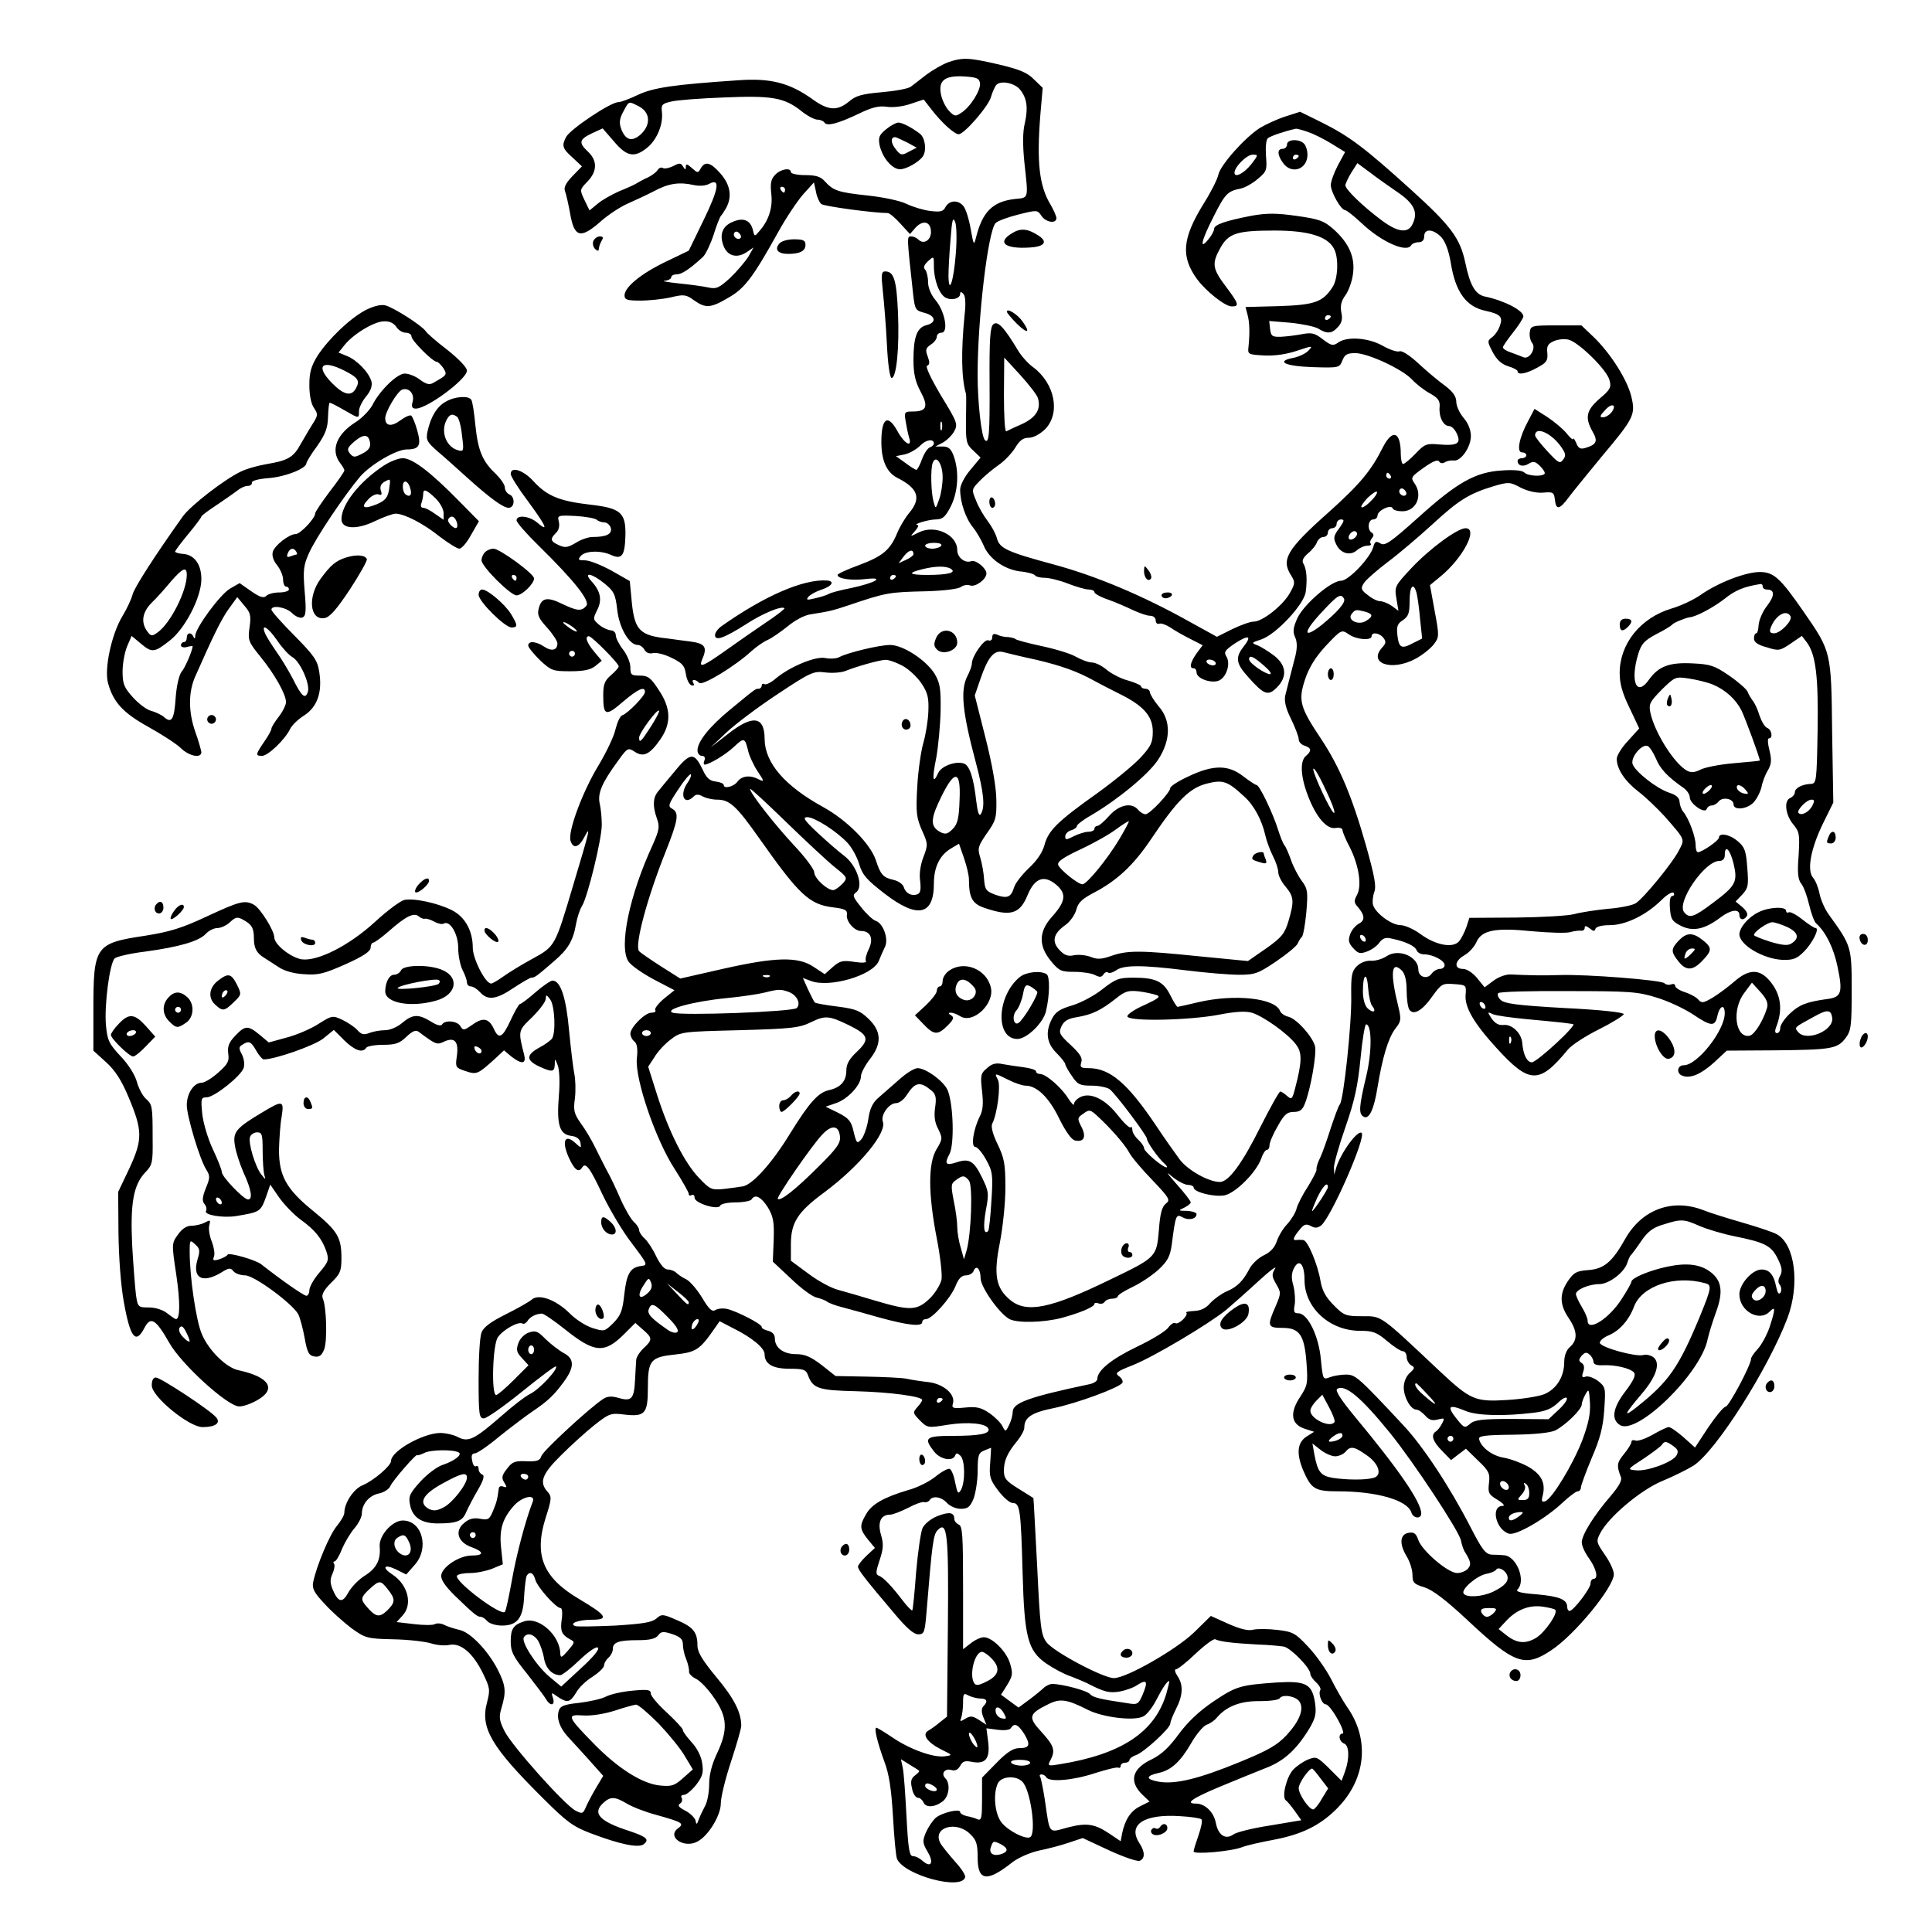<?xml version="1.0" encoding="UTF-8" standalone="yes"?>
<svg version="1.0" xmlns="http://www.w3.org/2000/svg" width="496pt" height="496pt" viewBox="0 0 662 662" preserveAspectRatio="xMidYMid meet">
  <g transform="translate(0,662) scale(0.1,-0.1)" fill="#000000" stroke="none">
    <path d="M3247 6406 c-20 -8 -53 -27 -73 -42 -20 -16 -44 -34 -53 -41 -9 -7
-54 -15 -100 -19 -68 -6 -89 -12 -112 -32 -40 -33 -71 -31 -125 8 -78 56 -144
73 -254 65 -223 -15 -290 -25 -344 -50 -29 -14 -59 -25 -67 -25 -27 0 -164
-92 -179 -119 -16 -30 -13 -40 22 -71 l32 -30 -32 -33 c-23 -24 -31 -39 -26
-52 4 -10 12 -46 18 -79 14 -80 36 -85 104 -25 26 23 67 50 92 61 25 11 66 30
91 43 50 27 87 32 136 21 19 -4 40 -3 53 4 39 21 33 -17 -19 -124 l-51 -105
-77 -37 c-86 -41 -143 -88 -143 -116 0 -15 9 -18 54 -18 30 0 77 5 104 11 45
11 53 10 80 -10 40 -28 57 -27 118 9 55 31 84 69 170 224 27 49 66 107 86 130
l37 41 7 -32 c3 -18 12 -37 18 -42 9 -8 181 -31 228 -31 6 0 25 -16 43 -36
l33 -36 20 23 c26 27 52 19 52 -16 0 -28 -25 -44 -43 -26 -6 6 -17 11 -25 11
-15 0 -15 2 7 -199 6 -52 8 -55 39 -63 38 -10 42 -33 7 -42 -33 -8 -45 -41
-45 -119 0 -47 6 -74 24 -108 28 -52 22 -69 -27 -69 -27 0 -29 -2 -24 -32 3
-18 8 -44 12 -57 12 -37 -16 -22 -40 22 -33 60 -55 45 -55 -37 0 -64 18 -104
54 -123 72 -36 84 -70 41 -121 -14 -17 -32 -47 -41 -69 -24 -58 -50 -79 -130
-109 -41 -15 -74 -30 -74 -34 0 -13 46 -20 97 -14 68 8 33 -13 -51 -31 -36 -7
-70 -16 -76 -20 -7 -4 -28 -11 -47 -15 -28 -7 -32 -6 -23 5 7 8 27 19 46 25
36 12 45 29 17 31 -81 5 -214 -53 -360 -156 -13 -9 -23 -23 -23 -31 0 -22 32
-10 106 37 57 37 122 64 132 55 2 -2 -27 -25 -65 -50 -37 -25 -99 -68 -138
-96 -75 -53 -91 -60 -80 -32 20 45 12 57 -40 64 -27 3 -72 10 -100 13 -74 11
-91 32 -100 120 l-7 74 -63 36 c-35 19 -75 35 -90 35 -23 0 -26 2 -15 15 15
18 69 20 105 3 36 -16 46 -2 48 66 2 80 -16 95 -122 107 -103 12 -146 29 -192
79 -36 40 -79 53 -79 26 0 -8 27 -51 61 -96 61 -83 71 -106 29 -70 -26 22 -70
27 -70 7 0 -7 34 -46 76 -87 122 -120 177 -189 163 -206 -16 -19 -31 -18 -83
7 -51 25 -71 21 -80 -16 -6 -22 0 -34 29 -66 19 -21 35 -46 35 -53 0 -24 -19
-29 -45 -12 -28 19 -55 21 -55 4 0 -6 18 -28 40 -50 39 -36 44 -38 104 -38 46
0 70 5 86 18 l22 18 -26 31 c-26 31 -33 53 -18 53 10 0 102 -93 102 -103 0 -5
-12 -18 -27 -31 -21 -18 -26 -31 -26 -68 0 -71 8 -74 67 -23 53 45 76 55 76
34 0 -13 -59 -74 -78 -80 -7 -2 -17 -24 -23 -48 -5 -24 -32 -80 -59 -125 -54
-89 -105 -226 -95 -257 9 -29 29 -23 48 14 22 42 18 23 -38 -163 -64 -215 -62
-212 -142 -256 -37 -20 -82 -48 -100 -61 -17 -12 -35 -23 -40 -23 -20 0 -63
85 -63 123 0 57 -26 105 -71 128 -49 25 -133 43 -165 35 -13 -4 -57 -36 -97
-73 -90 -83 -199 -138 -254 -130 -38 7 -93 51 -93 75 0 23 -48 100 -70 112
-31 17 -49 12 -161 -40 -87 -41 -129 -53 -210 -66 -173 -26 -179 -34 -179
-256 l0 -138 44 -40 c31 -28 53 -63 76 -118 49 -116 49 -146 4 -244 l-39 -82
1 -141 c1 -83 8 -179 18 -234 22 -125 41 -149 71 -91 21 41 39 30 85 -51 41
-73 199 -217 239 -218 13 -1 41 9 62 21 68 38 43 80 -64 103 -41 8 -102 68
-125 123 -20 45 -42 196 -42 283 0 41 1 42 19 25 16 -14 17 -22 8 -51 -19 -64
16 -84 80 -46 27 17 33 18 43 5 7 -8 25 -14 40 -14 31 0 161 -96 182 -133 6
-12 16 -49 22 -82 9 -51 15 -60 34 -63 16 -3 25 4 33 25 11 29 8 145 -5 174
-5 12 3 28 28 53 32 31 36 41 36 85 0 71 -13 93 -96 161 -93 75 -118 121 -118
210 1 36 4 86 9 113 9 57 4 58 -67 15 -89 -53 -101 -67 -93 -113 3 -22 17 -64
30 -94 26 -56 32 -91 15 -91 -15 0 -90 78 -90 94 0 8 -14 43 -31 79 -17 36
-33 91 -36 121 -5 52 -4 56 15 56 26 0 118 73 127 101 4 12 1 32 -6 46 -11 20
-11 26 1 33 23 15 30 12 48 -20 9 -16 21 -30 26 -30 38 0 172 47 203 71 l37
30 36 -36 c36 -35 63 -44 75 -25 3 5 29 10 58 10 42 0 56 5 79 27 21 20 33 25
42 18 62 -46 63 -46 90 -33 35 15 49 -2 41 -54 -5 -35 -3 -37 30 -48 39 -13
42 -11 101 42 l31 29 25 -21 c36 -28 52 -26 44 6 -21 83 -21 82 28 129 25 25
46 53 46 62 1 16 2 16 15 -1 16 -21 20 -112 7 -134 -5 -7 -24 -21 -43 -31 -46
-25 -47 -43 -4 -64 47 -22 55 -21 56 6 0 21 1 21 10 -3 6 -15 8 -58 4 -105 -8
-98 2 -132 42 -137 18 -2 29 -10 32 -23 3 -20 3 -20 -18 -1 -35 32 -47 7 -23
-48 20 -45 35 -56 47 -36 12 19 27 -2 70 -94 24 -50 68 -125 100 -166 55 -73
56 -75 31 -78 -37 -5 -49 -27 -57 -99 -6 -55 -12 -70 -37 -96 -31 -30 -31 -30
-73 -17 -24 8 -59 31 -78 51 -47 46 -105 67 -129 46 -9 -8 -50 -31 -90 -51
-50 -25 -76 -44 -82 -62 -6 -14 -10 -86 -10 -160 0 -122 2 -134 18 -134 10 0
68 41 130 91 62 50 115 90 117 87 9 -8 -57 -79 -88 -94 -18 -9 -62 -43 -99
-76 -92 -80 -113 -91 -149 -72 -15 8 -43 14 -61 14 -59 -1 -168 -62 -168 -96
0 -16 -59 -67 -97 -83 -31 -12 -63 -61 -63 -94 0 -9 -12 -29 -26 -46 -25 -30
-70 -138 -81 -193 -4 -21 4 -36 38 -72 23 -26 65 -63 92 -84 49 -35 54 -37
145 -39 53 -1 111 -8 129 -14 19 -6 48 -9 64 -5 38 7 80 -28 114 -98 24 -49
25 -56 14 -99 -24 -87 14 -152 190 -327 83 -83 105 -99 166 -122 100 -38 164
-51 181 -37 20 16 10 25 -49 45 -103 33 -129 61 -89 97 24 22 40 21 80 -3 18
-11 64 -29 102 -39 89 -25 96 -29 73 -46 -39 -29 21 -70 67 -45 38 20 80 90
80 131 0 21 16 86 35 143 19 58 35 113 35 123 0 46 -25 94 -85 166 -48 58 -65
86 -65 108 0 46 -14 64 -71 88 -48 21 -52 21 -70 5 -15 -13 -46 -18 -141 -24
-68 -3 -129 -4 -136 -2 -25 9 10 22 56 22 60 0 51 15 -42 70 -126 74 -157 151
-116 280 21 65 21 72 6 89 -29 32 -19 60 47 125 34 34 86 81 115 104 50 39 55
41 102 35 70 -8 80 3 80 91 0 96 9 106 95 115 71 8 83 16 135 91 l16 23 44
-23 c67 -33 110 -69 110 -90 0 -34 28 -50 86 -50 48 0 56 -3 63 -23 17 -45 36
-51 165 -54 116 -3 226 -18 226 -30 0 -4 -8 -15 -17 -25 -16 -18 -15 -20 9
-45 26 -26 28 -26 95 -15 70 11 134 5 140 -14 6 -17 -32 -24 -124 -24 -92 0
-99 -7 -62 -54 21 -27 64 -35 72 -13 4 9 7 9 18 -1 16 -15 17 -89 2 -117 -10
-16 -12 -13 -20 25 -4 24 -13 45 -19 47 -6 2 -28 -10 -49 -27 -21 -17 -63 -38
-94 -46 -81 -24 -124 -48 -143 -82 -23 -39 -23 -51 6 -87 l24 -29 -29 -27
c-16 -15 -29 -32 -29 -37 0 -11 25 -43 125 -161 40 -48 66 -71 81 -71 21 0 23
6 29 78 19 233 23 264 38 279 33 34 38 -13 35 -333 l-3 -306 -24 -19 c-13 -11
-31 -24 -40 -29 -23 -13 -4 -40 45 -65 39 -19 39 -19 11 -23 -39 -5 -119 24
-178 64 -28 19 -53 34 -56 34 -9 0 4 -52 27 -115 17 -45 24 -93 30 -190 4 -72
10 -137 14 -145 25 -55 219 -108 233 -63 3 7 -13 31 -35 55 -21 24 -44 52 -50
63 -28 54 56 78 103 30 21 -20 25 -34 25 -80 0 -81 32 -85 119 -16 21 16 60
33 91 40 30 6 76 18 102 27 l48 16 90 -42 c50 -23 97 -39 105 -36 19 7 19 31
-1 61 -41 63 16 100 139 92 37 -2 71 -7 74 -11 4 -4 -1 -28 -10 -54 -9 -26
-17 -51 -17 -56 0 -11 129 0 167 15 15 6 64 17 107 25 95 18 157 48 213 103
103 100 119 239 39 352 -13 19 -38 62 -55 96 -17 33 -53 84 -79 111 -43 46
-52 51 -104 57 -32 4 -69 4 -83 1 -18 -5 -45 2 -86 20 l-60 27 -57 -56 c-61
-59 -232 -157 -275 -157 -37 0 -208 91 -231 123 -19 25 -22 52 -32 260 -7 128
-12 233 -13 234 -1 1 -24 15 -51 32 -42 26 -50 35 -50 62 0 34 12 61 46 102
13 16 24 36 24 46 0 34 25 51 100 66 78 16 226 70 236 87 3 5 -2 15 -11 22
-16 11 -10 16 46 38 73 29 262 142 321 190 21 18 71 62 110 98 39 36 65 55 57
43 -12 -20 -11 -27 4 -53 17 -29 17 -31 -2 -76 -30 -68 -28 -74 24 -74 58 0
75 -24 82 -122 5 -68 3 -76 -21 -113 -37 -55 -33 -94 13 -110 l34 -11 -27 -17
c-31 -21 -34 -58 -11 -114 28 -65 40 -73 120 -73 132 0 237 -30 251 -72 6 -21
34 -24 34 -4 0 39 -77 151 -230 335 -46 56 -66 87 -58 92 27 17 82 -29 181
-151 81 -100 236 -335 243 -368 3 -15 9 -34 15 -42 19 -31 21 -41 9 -55 -7 -8
-23 -15 -37 -15 -31 0 -119 75 -133 113 -7 22 -15 28 -32 25 -31 -4 -34 -37
-9 -79 12 -19 21 -48 21 -65 0 -27 5 -32 41 -43 28 -9 72 -42 147 -112 161
-151 197 -164 287 -104 81 53 215 217 215 261 0 13 -14 43 -31 67 -29 42 -30
46 -16 73 29 56 138 148 212 179 39 16 87 40 108 53 78 51 256 332 322 506 43
115 26 253 -37 287 -12 7 -66 25 -118 40 -52 15 -113 34 -135 43 -105 40 -209
2 -266 -99 -45 -80 -73 -103 -127 -107 -40 -3 -49 -8 -69 -37 -30 -44 -29 -81
2 -127 30 -44 32 -75 5 -99 -13 -11 -20 -31 -20 -52 0 -50 -26 -92 -68 -110
-19 -8 -77 -17 -127 -20 -111 -7 -126 0 -233 100 -206 194 -196 187 -264 187
-56 0 -63 2 -98 38 -27 27 -39 49 -45 82 -9 56 -44 140 -59 141 -6 1 -17 1
-25 0 -14 -2 -8 12 17 41 11 13 19 15 34 7 14 -8 23 -7 35 2 35 29 154 301
139 317 -13 12 -71 -67 -87 -118 l-7 -25 -1 25 c0 14 18 77 40 140 31 89 42
141 51 233 6 64 15 117 19 117 20 0 21 -94 0 -180 -24 -101 -26 -126 -9 -136
19 -12 36 24 48 99 17 104 37 170 61 202 20 25 21 31 11 74 -29 116 -25 162
12 125 10 -10 16 -34 16 -67 0 -29 4 -58 9 -66 14 -22 45 -4 79 45 31 43 35
45 75 42 41 -3 42 -3 39 -38 -3 -42 29 -97 107 -182 112 -123 146 -123 243 -5
13 16 61 47 107 70 46 23 84 47 85 52 1 6 -80 15 -203 21 -161 9 -206 15 -219
28 -9 8 -12 19 -8 23 4 5 112 8 239 7 210 0 239 -2 303 -22 40 -12 95 -38 124
-57 64 -43 77 -44 85 -5 8 35 25 40 25 8 0 -59 -94 -178 -140 -178 -23 0 -27
-28 -5 -36 27 -11 65 6 109 46 l43 40 164 1 c194 2 215 5 243 42 19 25 21 42
21 165 0 149 -1 151 -79 259 -13 18 -27 50 -31 70 -4 21 -14 46 -22 55 -22 25
-9 98 33 185 l36 73 -4 242 c-3 276 -3 275 -97 411 -81 117 -103 137 -151 137
-48 0 -142 -36 -202 -78 -24 -17 -69 -38 -100 -47 -107 -32 -178 -121 -178
-221 0 -36 9 -69 34 -120 l33 -70 -38 -42 c-22 -23 -39 -51 -39 -62 0 -35 28
-77 75 -113 25 -19 64 -57 88 -83 73 -83 70 -79 51 -116 -21 -43 -122 -166
-149 -183 -11 -7 -54 -16 -95 -19 -41 -4 -93 -12 -115 -18 -22 -6 -112 -11
-200 -12 l-160 -1 -10 -31 c-6 -17 -17 -39 -25 -49 -21 -25 -80 -14 -132 24
-23 17 -54 31 -69 31 -30 0 -85 40 -94 69 -3 10 -1 30 4 44 8 20 1 55 -28 159
-48 169 -91 271 -154 366 -73 109 -79 132 -55 204 14 42 36 77 72 116 52 55
53 55 77 39 26 -19 79 -23 79 -7 0 15 26 12 40 -5 10 -13 10 -19 -4 -34 -49
-54 32 -82 113 -39 25 13 53 36 64 50 19 25 19 29 3 115 l-16 88 34 28 c78 63
133 167 88 167 -28 0 -123 -70 -186 -137 -56 -60 -58 -63 -51 -104 l7 -42 -23
17 c-13 9 -31 16 -40 16 -9 0 -28 9 -42 21 -23 17 -25 23 -14 40 6 11 44 44
82 73 39 29 108 88 154 130 90 83 126 105 209 130 51 15 56 15 93 -5 24 -12
54 -19 77 -17 34 3 37 1 40 -24 4 -37 16 -35 49 10 15 20 66 82 111 137 111
132 117 144 102 206 -14 58 -71 148 -129 204 l-42 40 -87 0 c-83 0 -87 -1 -90
-23 -2 -13 2 -29 8 -37 15 -18 -9 -58 -30 -49 -8 3 -27 11 -42 16 -16 5 -28
13 -28 18 0 4 16 27 35 51 19 24 35 49 35 55 0 20 -65 54 -132 68 -33 7 -51
39 -67 116 -18 84 -49 126 -186 250 -159 144 -211 183 -305 230 l-75 37 -50
-16 c-28 -9 -67 -27 -87 -39 -51 -32 -135 -126 -143 -160 -3 -16 -26 -61 -50
-99 -74 -120 -80 -182 -22 -261 32 -42 95 -92 118 -92 27 0 24 9 -21 69 -46
61 -48 78 -18 132 28 50 57 59 186 59 115 0 181 -20 203 -62 17 -31 14 -104
-5 -132 -33 -51 -61 -61 -184 -65 l-114 -3 7 -27 c7 -26 8 -62 3 -111 -3 -24
0 -25 53 -28 37 -2 77 4 113 16 54 18 56 18 40 1 -9 -10 -32 -21 -51 -25 -64
-12 -30 -29 65 -32 91 -3 92 -2 102 23 8 20 16 25 44 25 43 0 162 -55 195 -91
14 -15 42 -37 61 -47 28 -16 35 -25 33 -47 -3 -34 13 -65 33 -65 8 0 20 -12
26 -26 16 -34 1 -42 -60 -37 -43 4 -50 2 -81 -31 -19 -20 -39 -36 -43 -36 -4
0 -8 15 -8 34 0 77 -28 88 -61 24 -41 -82 -80 -128 -187 -224 -144 -128 -163
-162 -127 -217 13 -21 13 -27 -4 -57 -22 -42 -94 -100 -125 -100 -12 0 -45
-12 -74 -26 l-52 -26 -98 54 c-156 87 -317 155 -462 194 -159 43 -185 55 -194
90 -4 15 -18 41 -31 58 -14 18 -32 49 -40 70 -16 38 -16 39 11 67 15 16 44 40
65 55 21 14 47 42 58 60 15 25 27 34 46 34 16 0 38 12 56 29 54 55 34 157 -41
213 -17 12 -41 39 -52 58 -47 78 -69 102 -84 89 -11 -9 -14 -49 -13 -201 1
-176 -2 -210 -16 -196 -12 12 -25 129 -25 223 0 196 36 496 62 521 7 7 42 20
78 29 64 16 65 16 79 -5 15 -22 51 -28 51 -7 0 6 -9 26 -19 44 -40 65 -49 146
-36 310 l8 92 -30 29 c-22 23 -49 34 -120 51 -104 24 -124 25 -176 7z m111
-71 c3 -24 -33 -82 -65 -102 -19 -13 -23 -12 -42 8 -11 12 -24 38 -27 57 -9
47 14 64 81 60 42 -3 50 -6 53 -23z m138 -23 c23 -29 27 -62 16 -112 -8 -32
-8 -75 -2 -136 14 -129 16 -121 -34 -126 -75 -9 -110 -44 -132 -133 -7 -27 -8
-25 -18 31 -6 34 -17 69 -25 78 -18 22 -48 20 -61 -3 -8 -16 -17 -18 -52 -14
-24 3 -60 14 -81 24 -22 11 -78 23 -133 29 -102 11 -118 16 -148 49 -14 16
-31 21 -68 21 -26 0 -48 5 -48 10 0 17 -36 11 -55 -10 -14 -15 -16 -30 -12
-66 5 -46 -9 -90 -42 -127 -15 -18 -16 -18 -21 4 -8 34 -32 45 -69 29 -35 -14
-47 -43 -32 -82 13 -35 45 -44 78 -23 l25 17 -18 -32 c-11 -17 -39 -50 -62
-72 -38 -35 -48 -39 -75 -33 -18 4 -63 10 -102 14 -38 4 -60 8 -47 9 12 1 22
7 22 12 0 6 9 10 19 10 17 0 43 17 90 60 9 9 25 42 36 75 10 33 22 62 25 65 3
3 11 15 18 27 21 39 15 79 -19 118 -34 39 -53 44 -68 18 -9 -17 -11 -16 -30 1
-16 14 -21 16 -21 5 0 -12 -2 -12 -10 1 -7 12 -13 12 -33 1 -14 -7 -30 -10
-35 -7 -6 4 -14 1 -19 -7 -4 -7 -19 -18 -33 -25 -14 -6 -32 -16 -40 -21 -8 -5
-35 -17 -60 -27 -24 -11 -57 -29 -72 -42 l-28 -23 -17 35 c-17 36 -17 36 10
64 34 35 34 72 2 102 -33 31 -31 42 13 63 l37 17 39 -45 c44 -52 70 -57 115
-20 33 28 54 80 49 122 -3 24 1 28 32 35 19 5 100 11 180 14 164 7 207 0 265
-46 21 -17 46 -30 56 -30 10 0 21 -5 24 -10 8 -14 48 -3 119 31 45 22 69 27
95 23 21 -3 55 1 81 10 l45 15 25 -32 c35 -46 80 -87 95 -87 19 0 104 98 111
129 4 14 12 32 17 39 14 18 65 8 83 -16z m-1306 -57 c38 -20 41 -62 6 -95 -30
-27 -52 -21 -67 17 -8 22 -7 35 7 61 20 37 17 36 54 17z m2291 -87 c19 -6 55
-24 81 -40 l47 -29 -25 -46 c-13 -25 -24 -55 -24 -67 0 -24 35 -86 49 -86 5 0
30 -20 57 -45 66 -63 153 -102 169 -76 3 6 15 11 26 11 12 0 19 7 19 20 0 28
31 26 59 -3 14 -16 25 -46 32 -87 16 -101 53 -151 119 -165 51 -11 61 -21 49
-52 -5 -15 -17 -32 -27 -39 -16 -12 -16 -15 3 -51 14 -26 30 -41 53 -48 17 -5
32 -13 32 -17 0 -14 29 -9 67 12 32 17 37 24 35 50 -3 24 2 32 22 41 13 6 36
9 51 5 35 -9 132 -104 140 -139 7 -24 2 -33 -34 -63 -46 -40 -51 -65 -24 -113
19 -33 14 -44 -25 -56 -17 -5 -24 -1 -31 17 -6 13 -10 19 -10 14 -1 -5 -11 4
-23 19 -12 15 -42 40 -66 56 l-44 28 -22 -42 c-31 -57 -40 -107 -21 -107 8 0
15 -4 15 -10 0 -5 -7 -10 -15 -10 -8 0 -15 -4 -15 -9 0 -17 19 -22 38 -10 16
10 23 8 40 -9 11 -11 18 -23 14 -26 -10 -10 -57 -7 -69 5 -7 7 -36 10 -75 7
-92 -5 -155 -41 -287 -160 -97 -87 -116 -100 -131 -90 -15 9 -19 7 -24 -11
-10 -38 -85 -117 -111 -117 -34 0 -128 -81 -150 -129 -14 -32 -16 -46 -7 -65
7 -16 7 -36 1 -62 -21 -80 -28 -110 -35 -137 -4 -19 1 -43 20 -81 14 -29 26
-60 26 -69 0 -9 9 -19 20 -22 24 -8 25 -18 5 -35 -21 -17 -19 -69 6 -135 28
-74 65 -118 96 -112 13 2 23 -1 23 -7 0 -6 11 -33 25 -59 31 -62 42 -131 25
-163 -11 -20 -11 -27 2 -41 25 -29 26 -47 4 -58 -11 -6 -25 -22 -30 -37 -7
-20 -5 -30 11 -47 17 -19 24 -20 48 -11 16 6 35 20 42 31 11 14 21 18 41 13
48 -10 80 -25 86 -40 3 -8 14 -14 25 -14 30 0 71 -21 71 -37 0 -7 -7 -13 -16
-13 -9 0 -22 -7 -29 -17 -15 -20 -45 -11 -45 15 0 44 -67 73 -108 46 -15 -10
-39 -17 -54 -16 -17 1 -36 -6 -49 -19 -17 -17 -20 -31 -19 -102 2 -94 -26
-355 -39 -371 -5 -6 -18 -42 -31 -81 -12 -38 -28 -84 -36 -101 -9 -17 -14 -35
-13 -40 2 -5 -12 -31 -29 -59 -18 -27 -35 -61 -39 -75 -3 -14 -17 -37 -31 -53
-15 -15 -31 -42 -37 -60 -7 -21 -21 -37 -44 -48 -19 -9 -40 -29 -49 -45 -22
-43 -43 -64 -79 -79 -18 -8 -43 -26 -56 -40 -15 -18 -33 -26 -55 -27 -18 -1
-30 -3 -27 -6 8 -9 -27 -42 -37 -36 -5 4 -16 -3 -25 -15 -8 -12 -57 -42 -108
-66 -87 -42 -135 -81 -135 -110 0 -7 -12 -15 -27 -18 -208 -44 -263 -64 -263
-95 0 -10 -5 -30 -12 -44 -12 -25 -13 -25 -23 -5 -6 12 -26 32 -45 45 -28 19
-44 23 -83 19 -41 -4 -47 -2 -42 13 10 31 -30 67 -82 74 -27 3 -61 8 -78 12
-16 3 -78 6 -136 7 l-106 2 -48 38 c-37 28 -57 37 -87 37 -44 0 -73 22 -73 54
0 13 -8 22 -23 26 -13 3 -23 9 -22 13 1 10 -85 54 -119 62 -15 3 -32 1 -40 -4
-11 -7 -22 3 -45 42 -17 28 -42 57 -54 63 -13 6 -29 17 -35 23 -6 6 -19 11
-29 11 -11 0 -25 16 -39 44 -11 24 -29 52 -40 62 -10 9 -19 22 -19 29 0 7 -8
19 -18 28 -10 9 -31 45 -46 79 -15 35 -36 79 -47 98 -10 19 -28 55 -40 79 -12
25 -34 62 -49 82 -23 33 -26 44 -20 86 3 26 2 64 -2 83 -4 19 -12 86 -18 148
-10 113 -29 172 -57 172 -6 0 -33 -18 -58 -40 -25 -22 -49 -40 -53 -40 -4 0
-18 -25 -32 -55 -28 -61 -41 -68 -58 -30 -17 36 -37 40 -73 14 -29 -20 -32
-21 -41 -6 -10 19 -53 23 -63 7 -4 -7 -19 -3 -39 10 -43 26 -62 25 -98 -5 -16
-14 -42 -25 -58 -25 -16 0 -40 -4 -53 -9 -20 -8 -29 -6 -42 9 -9 10 -32 26
-51 35 -34 16 -36 16 -82 -13 -26 -17 -75 -38 -109 -47 l-62 -17 -31 26 c-40
33 -50 33 -84 -3 -22 -23 -27 -37 -24 -61 4 -26 -1 -36 -34 -65 -21 -19 -47
-35 -57 -35 -27 0 -51 -37 -51 -77 0 -37 45 -188 67 -221 13 -21 13 -28 -2
-64 -12 -30 -13 -44 -4 -54 6 -7 8 -18 5 -23 -9 -14 57 -25 102 -18 84 14 85
14 105 70 l13 38 31 -45 c18 -25 50 -58 73 -75 49 -35 73 -65 88 -108 10 -30
8 -36 -24 -74 -19 -22 -34 -49 -34 -60 0 -10 -5 -19 -10 -19 -9 0 -85 53 -155
108 -19 15 -110 41 -115 33 -3 -5 -16 -12 -29 -16 -20 -6 -23 -4 -18 9 4 10 0
32 -7 51 -8 19 -12 44 -9 56 5 19 4 20 -15 10 -11 -6 -32 -11 -46 -11 -16 0
-32 -10 -46 -30 -22 -30 -22 -32 -6 -138 14 -95 13 -152 -1 -152 -3 0 -16 9
-30 20 -15 12 -41 20 -63 20 -36 0 -38 1 -44 42 -3 24 -9 100 -13 169 -7 146
4 209 45 252 24 25 26 33 25 115 0 114 -1 117 -24 138 -10 9 -24 35 -30 57 -6
23 -29 60 -56 88 -40 43 -45 54 -50 106 -6 70 13 213 30 229 6 6 53 17 102 23
119 16 187 36 210 61 10 11 28 20 40 20 12 0 31 9 43 20 19 18 26 19 44 9 30
-16 38 -28 38 -64 0 -35 10 -52 37 -68 11 -7 33 -21 48 -31 17 -12 50 -22 85
-24 51 -4 69 1 144 34 60 27 86 44 86 57 0 9 4 17 9 17 4 0 28 17 52 38 60 53
87 66 104 52 7 -6 17 -10 21 -8 5 1 19 -3 32 -10 12 -7 27 -10 32 -7 21 13 50
-34 50 -83 0 -26 7 -60 15 -76 8 -15 15 -35 15 -42 0 -8 6 -14 13 -14 8 0 22
-9 32 -20 26 -29 56 -25 115 15 29 19 56 35 61 35 11 0 17 4 77 56 49 42 66
71 76 129 4 22 13 49 20 60 19 29 69 233 68 280 0 22 -3 54 -7 71 -8 35 7 71
62 146 33 46 35 47 58 32 30 -20 52 -9 88 43 38 55 36 107 -6 169 -27 42 -37
49 -65 49 -29 0 -32 3 -32 28 0 16 -11 43 -25 61 -14 18 -25 40 -25 49 0 10
-8 17 -17 17 -10 1 -28 9 -40 19 -21 18 -22 20 -7 50 18 35 12 65 -19 99 -31
34 1 28 45 -8 32 -26 37 -37 43 -90 7 -62 41 -120 70 -120 8 0 18 -7 23 -16 6
-11 17 -15 29 -12 11 3 40 -4 64 -16 37 -18 45 -27 49 -55 3 -19 11 -36 19
-39 8 -3 11 0 7 7 -9 14 6 15 20 1 11 -11 124 58 179 109 17 15 41 32 55 38
14 6 44 27 68 46 25 21 58 39 80 42 64 10 76 13 127 30 133 45 140 46 272 49
60 2 108 8 116 15 8 6 22 8 31 5 18 -7 56 21 56 41 0 18 -37 48 -52 42 -22 -8
-48 13 -48 38 0 53 -76 88 -131 61 -32 -16 -32 -16 -14 4 10 11 14 20 9 21
-20 1 33 18 61 19 25 0 34 8 53 45 25 50 29 119 10 172 -9 25 -18 33 -38 33
l-25 0 25 13 c13 7 31 24 39 38 14 25 12 31 -45 124 -36 61 -54 100 -47 102 9
3 9 12 2 31 -9 23 -7 29 10 41 12 7 21 20 21 27 0 8 7 14 16 14 25 0 12 73
-20 111 -16 19 -26 43 -26 63 0 17 -5 37 -10 42 -7 7 -4 16 10 29 20 18 20 18
20 -17 0 -47 18 -96 40 -108 21 -11 50 -3 50 13 0 8 3 8 11 0 7 -7 9 -33 4
-74 -12 -123 -11 -214 5 -269 1 -3 1 -42 0 -87 -1 -77 1 -85 25 -107 l25 -24
-35 -42 c-21 -25 -35 -53 -35 -68 0 -43 19 -99 44 -129 12 -15 28 -43 36 -61
18 -46 71 -83 125 -90 25 -2 48 -9 51 -13 3 -5 18 -9 34 -9 16 0 52 -9 80 -20
28 -11 60 -20 70 -20 11 0 20 -4 20 -9 0 -5 21 -17 48 -26 26 -9 64 -26 85
-36 22 -10 47 -19 58 -19 11 0 19 -7 19 -16 0 -9 6 -14 13 -11 6 2 23 -4 37
-13 14 -10 44 -27 68 -39 l43 -22 -21 -28 c-22 -32 -26 -51 -10 -51 6 0 10 -6
10 -14 0 -22 54 -40 79 -27 25 14 38 58 23 82 -9 14 -5 21 29 44 48 31 60 27
30 -11 -29 -37 -26 -58 16 -104 54 -61 68 -66 98 -36 37 37 33 77 -10 110 -19
14 -44 30 -57 35 -21 8 -20 9 14 20 50 17 145 118 152 162 6 44 3 80 -8 98 -6
9 -1 20 16 35 14 11 28 29 31 39 4 9 13 17 22 17 8 0 15 7 15 15 0 8 7 15 15
15 8 0 15 7 15 15 0 8 7 15 15 15 13 0 11 -6 -6 -30 -19 -25 -21 -34 -11 -54
14 -32 48 -42 71 -22 10 9 26 16 36 16 10 0 15 3 12 7 -4 3 -2 12 4 19 7 8 7
14 -1 19 -16 10 -12 45 5 45 8 0 15 6 15 13 0 18 47 40 52 25 2 -6 17 -10 33
-10 48 0 72 55 41 97 -13 18 -10 22 32 52 31 22 48 29 53 22 4 -7 12 -8 20 -3
8 5 21 7 30 6 24 -4 59 45 59 84 0 20 -9 44 -25 62 -14 17 -25 41 -25 55 0 18
-11 34 -37 54 -21 15 -62 49 -91 76 -31 29 -59 47 -67 43 -8 -3 -34 6 -57 19
-49 28 -123 33 -153 11 -17 -12 -23 -11 -52 11 -28 22 -39 24 -71 18 -20 -4
-53 -8 -72 -9 -31 -1 -35 2 -38 27 l-3 27 73 -6 c40 -4 83 -13 95 -20 30 -19
47 -18 68 6 13 14 16 28 11 50 -4 23 0 39 14 58 11 15 23 48 26 73 8 57 -13
105 -66 153 -33 29 -48 35 -126 46 -70 10 -102 10 -154 1 -93 -18 -130 -31
-130 -46 0 -7 -9 -23 -20 -36 -32 -39 -23 -2 19 80 39 77 47 86 93 95 14 3 41
18 58 33 30 25 32 30 28 78 -2 29 0 55 6 61 9 8 60 25 97 33 3 0 21 -4 40 -11z
m-193 -110 c-25 -32 -58 -49 -58 -30 0 20 42 62 62 62 20 0 20 -1 -4 -32z
m500 -96 c56 -38 72 -68 53 -108 -15 -35 -51 -31 -108 12 -63 47 -123 105
-123 119 0 5 9 25 20 43 l21 33 42 -31 c23 -18 66 -48 95 -68z m-2098 8 c0 -5
-2 -10 -4 -10 -3 0 -8 5 -11 10 -3 6 -1 10 4 10 6 0 11 -4 11 -10z m585 -220
c-7 -92 -24 -144 -25 -75 0 22 3 78 7 124 5 67 8 80 16 60 5 -13 6 -62 2 -109z
m-738 54 c-9 -9 -28 6 -21 18 4 6 10 6 17 -1 6 -6 8 -13 4 -17z m2023 -268 c0
-3 -4 -8 -10 -11 -5 -3 -10 -1 -10 4 0 6 5 11 10 11 6 0 10 -2 10 -4z m-1004
-279 c12 -38 -5 -67 -54 -90 -26 -11 -50 -23 -54 -25 -5 -2 -8 54 -8 125 l1
128 55 -60 c30 -33 57 -68 60 -78z m1964 -52 c-7 -8 -19 -15 -28 -15 -12 0
-10 6 9 26 24 26 41 16 19 -11z m-2293 -57 c-3 -7 -5 -2 -5 12 0 14 2 19 5 13
2 -7 2 -19 0 -25z m2120 -56 c18 -25 20 -33 9 -47 -11 -15 -16 -12 -54 29 -23
25 -42 49 -42 54 0 32 53 10 87 -36z m-2147 8 c0 -4 -6 -10 -14 -13 -8 -3 -20
-22 -27 -41 -7 -20 -16 -36 -19 -36 -3 0 -21 11 -38 24 l-32 23 30 6 c17 4 40
17 53 30 20 21 47 25 47 7z m30 -115 c0 -23 -5 -57 -12 -76 -12 -34 -12 -34
-19 -9 -9 32 -11 114 -3 134 11 30 34 -3 34 -49z m1535 5 c3 -5 1 -10 -4 -10
-6 0 -11 5 -11 10 0 6 2 10 4 10 3 0 8 -4 11 -10z m52 -66 c-9 -9 -28 6 -21
18 4 6 10 6 17 -1 6 -6 8 -13 4 -17z m-120 -21 c-14 -15 -29 -24 -32 -21 -3 3
7 17 21 32 15 14 29 24 32 21 3 -3 -6 -18 -21 -32z m-2652 -64 c5 -5 17 -9 26
-9 9 0 19 -9 22 -19 5 -21 -15 -31 -63 -31 -14 0 -40 -9 -57 -20 -27 -16 -37
-18 -58 -8 -29 13 -31 21 -10 42 10 9 13 24 10 38 -6 22 -4 23 57 20 35 -2 67
-8 73 -13z m2605 -48 c0 -12 -20 -25 -27 -18 -7 7 6 27 18 27 5 0 9 -4 9 -9z
m-1425 -41 c-3 -5 -17 -10 -31 -10 -13 0 -24 5 -24 10 0 6 14 10 31 10 17 0
28 -4 24 -10z m-95 -29 c0 -4 -11 -13 -25 -19 l-26 -12 18 24 c17 22 33 26 33
7z m128 -50 c21 -13 -10 -21 -80 -21 -65 0 -70 7 -16 20 45 11 80 11 96 1z
m-188 -25 c0 -3 -4 -8 -10 -11 -5 -3 -10 -1 -10 4 0 6 5 11 10 11 6 0 10 -2
10 -4z m2970 -36 c0 -5 6 -10 14 -10 28 0 28 -21 0 -57 -15 -19 -27 -49 -28
-64 -1 -16 -4 -29 -8 -29 -5 0 -8 -8 -8 -18 0 -12 13 -22 44 -30 41 -13 45
-12 82 13 l38 26 17 -22 c31 -42 40 -117 37 -304 -3 -172 -4 -180 -23 -181
-29 -1 -55 -14 -55 -29 0 -7 -7 -15 -15 -19 -23 -8 -18 -57 9 -90 22 -26 23
-35 19 -107 -5 -61 -2 -83 9 -97 8 -9 20 -42 27 -72 7 -30 18 -60 25 -65 32
-29 59 -83 72 -146 19 -89 14 -106 -34 -112 -73 -10 -97 -20 -129 -50 -18 -17
-33 -39 -33 -49 0 -10 -5 -18 -11 -18 -7 0 -8 7 -4 18 25 62 18 115 -21 161
-35 42 -72 41 -121 -2 -21 -18 -54 -43 -74 -55 -32 -19 -38 -20 -49 -8 -6 8
-27 20 -46 26 -19 6 -34 16 -34 22 0 6 -6 8 -14 5 -7 -3 -18 -1 -23 4 -11 11
-267 31 -358 28 -57 -2 -103 -1 -168 2 -16 1 -42 -8 -59 -21 l-31 -23 -26 32
c-15 18 -35 31 -48 31 -32 0 -29 28 5 47 16 9 34 29 41 45 18 41 65 50 192 37
57 -5 115 -7 129 -3 14 4 31 6 38 5 6 -1 12 3 12 10 0 8 5 7 17 -2 13 -11 17
-11 20 -1 3 7 22 12 49 12 54 0 124 34 176 85 21 21 39 31 43 25 3 -5 1 -10
-5 -10 -7 0 -10 -16 -8 -42 3 -38 7 -45 39 -61 41 -20 81 -11 135 30 35 26 64
30 64 8 0 -18 16 -20 26 -3 4 6 -3 19 -16 30 l-23 19 23 24 c20 22 22 31 17
92 -4 57 -9 71 -32 90 -27 24 -65 31 -65 13 0 -10 -58 -50 -72 -50 -5 0 -8 11
-8 25 0 28 -23 90 -42 113 -7 8 -12 23 -13 34 0 14 -11 24 -36 32 -44 15 -116
72 -125 98 -7 23 31 69 51 62 8 -3 20 -23 29 -43 14 -35 40 -63 95 -101 11 -8
21 -22 21 -32 0 -22 52 -58 58 -40 2 6 9 12 17 12 7 0 18 6 24 14 14 17 51 9
51 -10 0 -22 47 -17 69 7 11 12 23 36 27 53 3 17 13 43 22 57 12 22 13 35 5
68 -6 23 -7 41 -2 41 15 0 10 30 -6 36 -8 3 -19 22 -26 42 -6 21 -17 44 -24
52 -6 8 -14 22 -17 30 -3 8 -31 33 -63 55 -51 35 -65 39 -126 42 -79 4 -116
-10 -149 -56 -42 -60 -65 -7 -37 87 11 36 21 47 62 69 28 14 52 29 55 33 4 6
45 23 60 25 23 2 83 35 119 63 37 30 67 42 124 51 4 0 7 -3 7 -9z m-1186 -22
c3 -13 9 -53 12 -90 l7 -66 -32 -16 c-39 -21 -48 -16 -53 29 -3 28 0 38 19 50
19 13 23 24 23 65 0 52 13 67 24 28z m-249 -19 c8 -12 -22 -46 -77 -91 -63
-49 -64 -26 -3 40 58 63 69 70 80 51z m73 -45 c27 -8 28 -16 2 -32 -26 -16
-66 4 -48 25 12 15 14 15 46 7z m1457 -15 c9 -14 -34 -59 -56 -59 -13 0 -17 5
-12 18 15 42 53 66 68 41z m-4159 -50 c3 -6 -5 -3 -20 6 -14 10 -26 19 -26 22
0 7 39 -17 46 -28z m-6 -79 c0 -5 -4 -10 -10 -10 -5 0 -10 5 -10 10 0 6 5 10
10 10 6 0 10 -4 10 -10z m2360 -40 c19 -16 29 -29 22 -30 -17 0 -72 38 -72 51
0 16 15 10 50 -21z m-165 10 c3 -5 -1 -10 -9 -10 -8 0 -18 5 -21 10 -3 6 1 10
9 10 8 0 18 -4 21 -10z m1705 -76 c42 -18 77 -49 97 -88 12 -24 63 -162 63
-172 0 -1 -39 -5 -87 -9 -49 -4 -100 -14 -116 -22 -19 -10 -33 -11 -46 -4 -44
24 -111 130 -126 199 -6 30 -2 37 39 79 45 44 47 45 93 38 27 -4 64 -13 83
-21z m-3640 -144 c-34 -53 -40 -58 -40 -37 0 15 62 99 68 92 3 -2 -10 -27 -28
-55z m2327 -248 c13 -29 19 -51 13 -47 -12 7 -70 132 -70 149 1 13 25 -30 57
-102z m1303 33 c-7 -8 -17 -15 -22 -15 -6 0 -5 7 2 15 7 8 17 15 22 15 6 0 5
-7 -2 -15z m121 -1 c12 -14 11 -16 -5 -13 -11 2 -21 10 -24 17 -5 17 13 15 29
-4z m229 -55 c-12 -22 -37 -35 -47 -25 -9 8 27 46 44 46 11 0 11 -4 3 -21z
m-270 -198 c15 -63 8 -76 -71 -135 -65 -49 -80 -54 -98 -32 -28 33 70 176 120
176 12 0 19 7 19 20 0 38 18 20 30 -29z m-1260 -262 c0 -6 -4 -7 -10 -4 -5 3
-10 11 -10 16 0 6 5 7 10 4 6 -3 10 -11 10 -16z m22 -226 c16 -20 3 -26 -16
-8 -10 10 -16 33 -16 59 0 60 14 68 18 10 2 -27 8 -54 14 -61z m1353 -6 c-14
-46 -43 -92 -60 -96 -49 -9 -62 90 -18 147 l26 35 29 -32 c21 -23 27 -38 23
-54z m-965 2 c0 -6 -4 -7 -10 -4 -5 3 -10 11 -10 16 0 6 5 7 10 4 6 -3 10 -11
10 -16z m1188 -36 c7 -44 -88 -84 -117 -49 -13 16 -14 15 54 52 46 26 59 25
63 -3z m-1048 -5 c52 -5 107 -10 123 -12 15 -2 32 -4 37 -5 16 -2 -123 -130
-141 -131 -17 0 -30 27 -33 67 -3 33 -35 64 -64 61 -16 -2 -29 5 -41 22 -15
23 -15 24 4 15 11 -5 63 -12 115 -17z m-53 -80 c-3 -8 -6 -5 -6 6 -1 11 2 17
5 13 3 -3 4 -12 1 -19z m-3527 -29 c0 -14 -17 -10 -23 5 -4 10 -1 13 9 9 7 -3
14 -9 14 -14z m-750 -343 c0 -35 3 -73 6 -83 5 -16 4 -16 -10 2 -21 25 -47
111 -39 130 3 8 14 15 24 15 17 0 19 -8 19 -64z m3650 -124 c0 -8 -49 -82 -54
-82 -2 0 6 20 17 45 19 40 37 59 37 37z m-3790 -53 c0 -6 -4 -7 -10 -4 -5 3
-10 11 -10 16 0 6 5 7 10 4 6 -3 10 -11 10 -16z m5064 -80 c26 -11 79 -27 119
-35 104 -21 126 -32 148 -76 15 -30 17 -43 9 -59 -8 -14 -8 -24 -1 -32 5 -7 6
-19 2 -26 -6 -8 -10 -2 -15 20 -8 41 -23 59 -50 59 -32 0 -76 -50 -76 -85 0
-57 68 -96 104 -59 20 20 20 10 0 -52 -9 -27 -27 -60 -40 -75 -13 -14 -24 -29
-24 -35 0 -21 -76 -163 -87 -164 -7 0 -33 -32 -59 -70 l-46 -70 -39 35 c-22
19 -44 35 -51 35 -6 0 -31 -12 -55 -26 -25 -14 -51 -23 -59 -20 -8 3 -14 1
-14 -5 0 -6 -12 -25 -26 -42 -24 -29 -25 -40 -10 -78 5 -11 -7 -32 -35 -65
-57 -66 -99 -133 -99 -159 0 -12 11 -36 25 -55 25 -35 33 -70 15 -70 -5 0 -10
-7 -10 -16 0 -17 -59 -94 -72 -94 -4 0 -8 6 -8 14 0 25 -26 36 -104 43 -54 4
-74 9 -66 17 30 30 -4 115 -47 117 -10 1 -29 2 -42 2 -21 2 -33 18 -71 92 -72
140 -164 280 -233 353 -154 165 -163 172 -195 172 -17 0 -42 -4 -55 -9 -24 -9
-24 -9 -31 61 -7 80 -45 158 -77 158 -15 0 -17 5 -13 28 3 16 1 45 -4 66 -8
27 -7 43 2 61 18 34 36 13 36 -41 0 -95 86 -174 190 -174 45 0 57 -5 93 -35
22 -19 47 -35 54 -35 7 0 13 -9 13 -20 0 -10 7 -23 15 -28 14 -7 13 -11 -5
-27 -12 -11 -20 -31 -20 -49 0 -34 24 -76 43 -76 7 0 20 -9 30 -20 13 -15 24
-19 43 -14 24 6 25 5 15 -14 -6 -12 -16 -24 -21 -27 -18 -11 -11 -34 21 -66
l31 -32 26 20 25 19 42 -41 c37 -35 41 -44 37 -77 -4 -33 -1 -39 29 -57 20
-12 27 -21 18 -21 -42 0 -24 -81 21 -95 24 -8 126 51 185 107 23 21 45 38 51
38 6 0 11 6 11 13 0 7 17 53 37 101 29 67 39 106 43 165 5 75 5 78 -21 99 -15
11 -34 18 -43 15 -12 -5 -14 -1 -8 17 5 14 3 25 -6 30 -10 7 -10 11 0 24 11
12 17 14 27 5 8 -6 14 -18 14 -25 0 -9 11 -13 33 -12 41 2 93 -10 106 -25 7
-9 -2 -28 -30 -65 -43 -56 -49 -96 -18 -115 58 -36 276 176 300 293 4 19 17
61 29 94 25 68 20 107 -17 136 -35 28 -82 34 -149 20 -62 -13 -124 -39 -124
-52 0 -4 -15 -31 -34 -60 -43 -67 -116 -113 -116 -73 0 8 -9 29 -20 47 -11 18
-20 38 -20 44 0 15 45 34 80 34 33 0 86 40 96 73 4 12 9 24 13 27 3 3 19 24
35 48 22 32 40 46 75 56 62 20 71 19 125 -5z m-3607 -232 c-28 -24 -35 -5 -11
30 16 26 18 26 25 8 5 -14 1 -25 -14 -38z m3626 36 c23 -6 22 -15 -18 -113
-73 -176 -107 -224 -215 -310 -50 -40 -46 -28 17 46 49 58 63 103 39 123 -9 7
-25 11 -35 8 -26 -7 -143 25 -149 41 -2 7 12 19 31 27 36 15 69 52 86 98 27
71 141 109 244 80z m-3483 -65 c0 -13 -5 -10 -41 29 l-34 36 37 -29 c21 -16
38 -32 38 -36z m3690 38 c0 -22 -29 -41 -42 -28 -9 9 -7 17 7 32 18 20 35 18
35 -4z m-3761 -90 c28 -28 39 -46 31 -51 -6 -4 -21 0 -33 9 -56 39 -70 54 -64
70 9 24 19 20 66 -28z m-353 -41 c101 -81 135 -84 203 -16 l38 38 26 -23 c33
-28 33 -35 3 -63 -14 -13 -25 -31 -26 -40 -1 -9 -2 -40 -4 -69 -3 -65 -12 -75
-56 -62 -25 7 -39 6 -54 -4 -47 -31 -205 -177 -211 -195 -5 -16 -14 -19 -51
-18 -40 2 -49 -2 -67 -26 -18 -23 -19 -31 -9 -47 10 -16 9 -18 -3 -14 -9 4
-16 0 -16 -7 -5 -37 -7 -46 -20 -77 -12 -29 -17 -31 -44 -26 -22 4 -38 0 -54
-14 -34 -27 -23 -66 24 -83 44 -16 45 -29 1 -29 -41 0 -100 -38 -104 -67 -2
-15 12 -36 45 -69 65 -63 78 -74 90 -74 6 0 16 -7 23 -15 7 -8 29 -15 50 -15
53 0 73 26 76 101 2 33 6 65 9 70 10 16 23 10 29 -13 6 -25 71 -98 87 -98 5 0
7 -17 4 -37 -6 -41 -1 -54 28 -70 18 -9 17 -11 -7 -39 -21 -24 -25 -26 -26
-11 -1 63 -72 127 -122 112 -39 -12 -48 -26 -48 -69 0 -35 8 -52 56 -111 30
-39 60 -78 65 -87 14 -25 32 -23 24 3 -7 21 -6 21 16 5 33 -22 42 -20 63 14 9
17 35 42 57 55 21 14 39 31 39 39 0 7 7 19 15 26 8 7 15 20 15 30 0 23 20 30
87 30 40 0 59 5 68 16 10 14 17 15 48 5 29 -10 37 -18 37 -36 0 -13 5 -36 12
-52 6 -15 10 -34 9 -41 -1 -6 9 -17 23 -24 14 -6 43 -36 63 -66 46 -66 48
-110 9 -192 -17 -36 -26 -72 -26 -103 0 -27 -6 -61 -14 -75 -8 -15 -18 -36
-22 -47 -6 -18 -8 -18 -11 -2 -3 9 -18 24 -35 33 -22 11 -27 18 -18 24 7 4 9
13 6 19 -4 6 -1 11 8 11 8 0 27 16 42 35 22 29 25 42 20 74 -3 23 -18 52 -36
71 -16 18 -30 36 -30 42 0 5 -25 32 -55 60 -30 27 -55 57 -55 65 0 13 -10 15
-62 10 -35 -3 -76 -12 -93 -21 -16 -8 -58 -17 -92 -21 -49 -5 -64 -11 -68 -26
-9 -26 3 -59 30 -89 13 -14 46 -50 73 -80 l49 -55 -24 -40 c-13 -22 -29 -52
-35 -66 -10 -24 -13 -25 -36 -13 -37 19 -218 222 -243 272 -19 38 -20 49 -10
82 16 54 14 75 -14 130 -33 64 -93 127 -130 135 -17 4 -40 11 -52 17 -11 6
-26 7 -33 3 -6 -4 -38 -4 -71 0 l-60 7 20 22 c36 38 19 105 -33 140 -39 25
-31 38 10 19 l36 -18 29 33 c51 57 26 152 -41 152 -36 0 -82 -52 -79 -89 4
-46 -11 -75 -51 -100 -21 -13 -46 -39 -56 -57 -20 -37 -34 -36 -53 7 -10 24
-11 36 -2 56 6 13 9 29 6 34 -4 5 -3 9 2 9 4 0 16 19 25 43 10 23 29 55 43 71
14 16 25 39 25 50 0 33 26 63 60 69 17 4 33 15 37 24 6 17 93 117 93 107 0 -2
10 1 23 7 20 12 102 13 119 2 13 -7 -15 -29 -54 -42 -20 -6 -54 -32 -78 -58
-36 -40 -41 -50 -35 -79 8 -43 39 -64 95 -64 65 0 85 8 97 38 7 15 24 49 40
76 20 34 24 50 16 53 -7 3 -13 11 -13 19 0 9 -4 13 -9 10 -5 -3 -11 5 -13 19
-4 17 -1 25 9 25 8 0 46 26 84 58 39 31 89 69 111 84 55 37 76 57 109 102 38
51 38 81 0 100 -16 9 -43 30 -61 47 -27 28 -35 31 -58 23 -15 -5 -31 -21 -36
-37 -8 -22 -6 -31 13 -51 l22 -24 -51 -51 c-28 -28 -55 -51 -60 -51 -17 0 -12
173 6 198 18 26 70 55 84 47 5 -3 12 1 17 8 8 14 28 25 49 26 6 1 42 -24 80
-54z m452 15 c-14 -22 -24 -19 -15 5 4 8 11 15 17 15 6 0 6 -7 -2 -20z m-1738
-55 c0 -5 -10 0 -21 12 -13 12 -18 26 -14 33 6 9 12 6 21 -11 7 -13 13 -28 14
-34z m1180 -30 c0 -8 -4 -15 -10 -15 -5 0 -10 7 -10 15 0 8 5 15 10 15 6 0 10
-7 10 -15z m3065 -157 c38 -40 26 -37 -22 6 -20 17 -30 36 -20 36 2 0 21 -19
42 -42z m526 -155 c-33 -84 -102 -197 -126 -207 -12 -4 -14 0 -9 19 11 43 -4
73 -49 99 -23 13 -61 27 -83 31 -40 6 -79 35 -86 64 -2 11 20 14 117 15 77 1
129 7 145 15 36 19 90 72 90 89 0 7 6 23 13 35 11 20 12 17 15 -30 2 -38 -5
-71 -27 -130z m-848 65 c-13 -23 -83 10 -83 38 0 8 9 23 21 35 l20 20 23 -43
c13 -24 21 -46 19 -50z m766 40 l-33 -31 -126 1 c-101 0 -128 -3 -143 -17 -18
-15 -20 -14 -43 14 -39 48 -31 55 29 30 39 -16 131 -18 230 -6 43 5 64 14 85
34 15 15 29 22 31 16 2 -6 -12 -25 -30 -41z m-2109 38 c0 -3 -4 -8 -10 -11 -5
-3 -10 -1 -10 4 0 6 5 11 10 11 6 0 10 -2 10 -4z m1370 -125 c0 -10 -24 -21
-43 -21 -7 0 -3 7 7 15 22 17 36 19 36 6z m380 -11 c0 -5 -4 -10 -10 -10 -5 0
-10 5 -10 10 0 6 5 10 10 10 6 0 10 -4 10 -10z m755 -26 c15 -11 17 -18 9 -32
-15 -23 -100 -54 -138 -50 -31 3 -31 3 26 40 31 21 59 42 63 48 8 13 16 12 40
-6z m-1160 -34 c12 0 28 7 35 15 17 21 30 19 71 -10 44 -29 57 -71 25 -79 -28
-8 -92 -7 -139 0 -41 7 -52 20 -63 79 l-7 39 28 -22 c15 -12 38 -22 50 -22z
m-1182 -22 c-4 -47 -1 -58 27 -95 18 -24 40 -43 50 -43 25 0 28 -22 34 -240 6
-221 18 -266 81 -310 25 -17 62 -37 84 -44 21 -8 47 -19 57 -24 58 -30 75 -34
111 -28 21 4 49 14 61 23 32 20 36 12 18 -32 -15 -35 -18 -37 -53 -31 -96 14
-118 20 -128 31 -9 12 -96 35 -130 35 -7 0 -20 -6 -27 -12 -7 -7 -30 -26 -50
-41 l-38 -28 -30 22 -30 22 22 35 c18 30 19 38 9 72 -12 41 -61 90 -90 90 -10
0 -30 -9 -45 -21 l-26 -20 0 211 c0 178 -2 212 -15 216 -8 4 -15 12 -15 19 0
23 -17 26 -58 10 -23 -9 -44 -27 -51 -41 -6 -14 -16 -83 -22 -152 -5 -69 -11
-128 -13 -130 -2 -2 -17 13 -33 34 -39 51 -67 80 -82 85 -11 4 -10 14 3 53 13
39 14 55 5 86 -13 44 -1 70 31 70 9 0 37 11 61 23 24 13 49 22 56 20 6 -2 14
1 18 6 10 17 40 13 60 -9 10 -11 31 -20 47 -20 24 0 32 6 44 35 7 19 14 62 14
95 0 54 3 62 23 70 12 5 22 9 23 9 0 1 -1 -23 -3 -51z m-1793 -51 c0 -23 -50
-87 -80 -102 -23 -12 -35 -13 -51 -5 -36 20 -20 50 46 86 65 36 85 41 85 21z
m210 3 c0 -5 -4 -10 -9 -10 -6 0 -13 5 -16 10 -3 6 1 10 9 10 9 0 16 -4 16
-10z m3360 -36 c0 -8 -6 -11 -15 -8 -8 4 -15 12 -15 20 0 8 6 11 15 8 8 -4 15
-12 15 -20z m70 -20 c0 -18 -5 -24 -22 -24 -20 0 -20 1 -4 19 10 11 15 25 10
32 -4 8 -3 10 4 5 7 -4 12 -18 12 -32z m-3415 -31 c-24 -61 -56 -182 -71 -268
-10 -55 -20 -103 -24 -108 -13 -16 -175 106 -164 124 3 5 23 9 45 9 22 0 56 7
76 15 l36 15 -6 57 c-7 64 6 102 46 146 30 31 74 38 62 10z m3381 -48 c-23
-17 -36 -19 -36 -6 0 11 18 19 40 20 11 0 10 -3 -4 -14z m-3576 -65 c0 -5 -4
-10 -10 -10 -5 0 -10 5 -10 10 0 6 5 10 10 10 6 0 10 -4 10 -10z m-228 -25
c15 -33 -3 -56 -30 -39 -22 14 -28 44 -10 55 21 14 28 11 40 -16z m3762 -112
c8 -20 -7 -37 -48 -57 -38 -18 -92 -21 -101 -6 -9 14 44 60 77 67 16 3 31 9
34 14 7 12 31 0 38 -18z m-3835 -49 c27 -34 26 -45 -4 -74 -26 -24 -39 -21
-72 19 -18 21 -16 29 13 56 34 31 38 31 63 -1z m4000 -70 c11 -11 -36 -79 -67
-97 -36 -21 -66 -18 -103 12 l-24 19 25 27 c36 39 78 56 125 50 21 -3 42 -8
44 -11z m-209 -9 c-7 -8 -18 -15 -25 -15 -7 0 -15 7 -19 15 -4 11 2 15 26 15
26 0 29 -2 18 -15z m-3276 -97 c7 -13 17 -40 20 -60 6 -35 28 -58 56 -58 6 0
36 23 66 52 33 31 58 48 63 42 6 -5 -18 -34 -59 -71 l-67 -62 -42 35 c-45 39
-96 118 -86 134 11 17 34 11 49 -12z m2365 -5 c20 -3 65 -6 101 -8 36 -1 76
-5 89 -7 24 -5 91 -73 91 -94 0 -6 9 -19 20 -29 11 -10 17 -22 14 -26 -8 -14
6 -49 19 -49 7 0 25 -23 40 -50 16 -28 23 -50 18 -50 -17 0 -13 -27 4 -34 18
-6 20 -50 4 -95 l-12 -33 -43 43 c-41 40 -44 41 -72 30 -17 -7 -40 -23 -51
-35 -23 -25 -40 -94 -25 -105 5 -3 19 -20 31 -37 l22 -31 -107 -18 c-59 -9
-116 -23 -126 -31 -27 -19 -52 -2 -60 40 -7 37 -37 66 -68 66 -39 0 -13 18 80
57 53 22 124 51 157 64 64 24 107 63 152 137 21 36 24 50 19 87 -10 65 -31 76
-131 70 -127 -9 -139 -13 -217 -65 -50 -34 -87 -69 -119 -112 -33 -45 -58 -69
-92 -86 -69 -32 -80 -77 -31 -123 l23 -22 -32 -16 c-33 -16 -52 -46 -62 -93
l-5 -27 -37 25 c-52 35 -79 39 -145 22 -67 -18 -60 -27 -78 96 -6 38 -13 73
-16 78 -3 4 -1 8 5 8 5 0 13 -4 16 -10 11 -17 90 -11 166 14 41 13 77 22 81
19 5 -2 8 1 8 6 0 6 7 11 15 11 8 0 15 4 15 9 0 5 10 13 22 17 26 8 118 92
118 108 0 7 9 29 20 51 24 47 25 83 4 113 -8 12 -10 22 -5 22 6 0 37 24 68 54
32 30 62 52 67 49 5 -3 25 -8 45 -10z m-810 -57 c30 -32 24 -57 -19 -78 -26
-13 -36 -15 -42 -5 -18 28 2 107 27 107 6 0 22 -11 34 -24z m597 -121 c-40
-131 -154 -206 -364 -240 -42 -7 -43 -6 -33 13 18 34 13 50 -30 97 -47 51 -45
62 22 95 41 21 64 18 137 -19 52 -26 159 -39 190 -22 12 6 31 31 43 54 21 41
38 67 45 67 2 0 -3 -20 -10 -45z m-637 -15 c23 0 27 -10 11 -26 -7 -7 -8 -19
-1 -37 l11 -27 -26 17 c-22 14 -29 14 -46 4 -18 -11 -20 -11 -14 4 3 9 6 32 6
51 0 31 2 34 19 24 11 -5 29 -10 40 -10z m1094 -11 c16 -25 0 -66 -44 -114
-33 -35 -62 -52 -162 -93 -139 -57 -220 -77 -277 -67 -45 8 -45 20 0 30 43 9
75 39 111 101 17 30 41 59 53 64 12 4 28 15 35 24 33 39 81 58 146 57 35 0 67
4 70 10 10 15 56 7 68 -12z m-2196 -75 c35 -37 76 -87 90 -112 l27 -45 -34
-30 c-29 -26 -39 -29 -79 -25 -61 6 -146 60 -229 146 -89 91 -91 98 -34 94 28
-2 72 5 107 16 33 11 66 20 74 21 7 1 42 -29 78 -65z m1183 35 c10 -18 9 -20
-7 -17 -10 2 -19 11 -21 21 -5 24 15 21 28 -4z m70 -71 c22 -37 18 -48 -18
-48 -20 0 -42 -14 -77 -50 l-50 -51 0 -74 c0 -63 -2 -74 -15 -69 -8 4 -25 9
-37 11 -13 3 -23 9 -23 14 0 13 -63 -2 -84 -20 -10 -9 -25 -31 -33 -49 -13
-31 -12 -37 6 -68 22 -37 11 -56 -18 -30 -10 9 -24 16 -33 16 -12 0 -16 24
-22 138 -4 75 -9 150 -13 166 l-6 28 29 -18 c16 -10 31 -19 33 -21 3 -2 -4 -9
-13 -16 -14 -10 -17 -21 -11 -45 3 -18 13 -32 20 -32 7 0 15 -7 19 -15 7 -19
36 -19 64 1 24 16 30 62 11 81 -16 16 -1 35 21 28 13 -4 22 1 30 14 8 16 17
19 40 14 47 -9 63 11 56 68 l-6 47 38 -5 c24 -3 42 -1 46 6 12 19 25 12 46
-21z m-161 -43 c0 -5 -6 -1 -14 9 -8 11 -15 27 -15 35 1 17 29 -26 29 -44z
m181 -55 c0 -5 -13 -10 -29 -10 -17 0 -33 5 -36 10 -4 6 8 10 29 10 20 0 36
-4 36 -10z m995 -54 l26 -34 -22 -36 c-11 -20 -25 -36 -29 -36 -15 0 -50 52
-50 73 0 17 35 67 46 67 2 0 15 -15 29 -34z m-1022 -11 c28 -27 49 -176 27
-190 -15 -9 -75 21 -98 50 -24 30 -30 101 -12 136 13 23 62 26 83 4z m-303
-15 c8 -5 12 -12 9 -15 -8 -8 -39 5 -39 16 0 11 11 11 30 -1z m231 -200 c25
-14 24 -26 -3 -34 -27 -7 -41 5 -32 27 7 20 9 20 35 7z"/>
    <path d="M3036 6177 c-24 -20 -27 -28 -22 -55 10 -43 43 -82 70 -82 21 0 64
24 78 44 14 20 8 63 -9 77 -27 21 -61 39 -75 39 -7 0 -26 -10 -42 -23z m72
-45 l33 -18 -27 -14 c-24 -13 -28 -13 -45 9 -17 21 -18 42 -1 41 4 -1 22 -9
40 -18z"/>
    <path d="M4410 6125 c0 -8 -7 -15 -15 -15 -19 0 -19 -20 1 -48 29 -41 84 -23
84 28 0 14 -5 31 -12 38 -17 17 -58 15 -58 -3z m40 -39 c0 -3 -4 -8 -10 -11
-5 -3 -10 -1 -10 4 0 6 5 11 10 11 6 0 10 -2 10 -4z"/>
    <path d="M3208 4435 c-9 -21 -9 -29 3 -41 20 -20 69 -3 69 24 0 44 -54 57 -72
17z"/>
    <path d="M3400 4436 c0 -9 -6 -13 -14 -10 -14 5 -56 -55 -56 -80 0 -8 -7 -27
-15 -42 -25 -49 -18 -122 29 -298 27 -102 32 -151 17 -175 -6 -10 -11 4 -16
45 -9 80 -23 122 -43 128 -28 9 -76 -9 -87 -32 -19 -42 -22 -22 -7 51 7 39 14
113 15 162 1 77 -2 95 -21 127 -30 47 -108 98 -152 98 -37 0 -144 -26 -173
-41 -10 -6 -32 -7 -48 -4 -33 8 -122 -29 -171 -70 -16 -14 -34 -23 -39 -19 -5
3 -9 0 -9 -5 0 -6 -5 -11 -10 -11 -12 0 -10 1 -100 -73 -69 -57 -110 -108
-110 -138 0 -11 7 -19 15 -19 9 0 12 -6 9 -15 -4 -8 -3 -15 0 -15 16 0 74 35
102 62 34 32 37 30 48 -17 4 -16 18 -47 32 -68 23 -34 23 -37 5 -28 -29 16
-58 13 -73 -6 -13 -19 -48 -27 -48 -13 0 5 -12 10 -27 12 -21 2 -32 12 -45 40
-30 63 -43 61 -102 -12 -21 -25 -44 -53 -52 -63 -17 -21 -18 -50 -3 -92 10
-28 8 -39 -15 -91 -79 -171 -116 -347 -83 -398 9 -14 48 -41 87 -62 l71 -37
-36 -29 c-19 -16 -33 -34 -30 -39 4 -5 -2 -9 -13 -9 -22 0 -72 -50 -72 -72 0
-8 6 -21 14 -27 9 -7 12 -26 8 -59 -6 -71 65 -279 130 -378 26 -41 48 -79 48
-85 0 -6 5 -7 10 -4 6 3 10 -1 10 -9 0 -19 82 -44 88 -27 2 6 26 11 52 11 27
0 52 5 55 10 12 20 33 9 56 -27 19 -32 22 -50 20 -112 l-3 -74 62 -58 c34 -33
73 -62 88 -65 15 -4 32 -10 37 -15 6 -4 29 -13 50 -18 22 -6 81 -22 130 -36
95 -26 145 -32 145 -15 0 6 6 10 13 10 20 0 84 71 101 113 10 26 21 37 36 37
11 0 23 7 26 15 9 23 24 7 24 -25 0 -30 64 -121 99 -140 28 -14 116 -12 178 4
63 17 113 38 113 48 0 4 6 5 14 2 8 -3 17 -1 21 5 3 6 15 11 26 11 10 0 19 4
19 8 0 5 23 19 50 32 28 13 68 40 89 59 32 30 40 45 46 86 13 103 15 106 37
94 21 -12 48 -6 48 11 0 5 -15 10 -32 11 -31 0 -32 1 -10 11 12 6 22 14 22 18
0 5 -21 32 -47 61 -37 42 -40 48 -15 26 19 -15 42 -27 53 -27 10 0 19 -4 19
-9 0 -16 69 -33 105 -27 38 7 110 79 127 127 5 16 14 29 19 29 5 0 9 7 9 16 0
9 12 38 28 65 22 40 32 49 55 49 21 0 30 7 38 28 20 49 41 172 35 197 -9 34
-63 94 -91 101 -13 3 -26 12 -29 20 -17 44 -155 59 -280 30 -37 -9 -69 -16
-71 -16 -3 0 -14 18 -25 40 -24 48 -51 60 -127 60 -49 0 -60 -4 -105 -39 -27
-22 -74 -47 -104 -56 -41 -12 -57 -22 -69 -45 -24 -46 -19 -84 15 -118 17 -17
30 -34 30 -38 0 -4 10 -23 23 -41 19 -29 27 -33 68 -33 25 0 52 -6 61 -12 21
-16 128 -159 128 -170 0 -12 41 -69 60 -85 8 -7 11 -13 7 -13 -13 0 -77 54
-77 66 0 6 -9 19 -20 29 -11 10 -20 25 -20 33 0 9 -3 13 -6 9 -4 -3 -24 16
-45 43 -43 55 -94 79 -129 60 -11 -6 -20 -16 -20 -23 0 -7 -8 2 -19 18 -22 37
-77 85 -97 85 -8 0 -14 4 -14 9 0 5 -19 11 -42 14 -24 3 -56 8 -73 11 -22 5
-37 1 -53 -14 -22 -18 -23 -25 -17 -79 5 -43 3 -66 -8 -87 -22 -44 -31 -104
-15 -104 7 0 24 -20 37 -44 22 -40 24 -51 18 -141 -3 -53 -8 -99 -11 -103 -15
-15 -18 14 -8 71 11 58 10 65 -14 114 -27 55 -43 65 -87 50 -37 -12 -42 -5
-23 30 16 33 13 165 -6 215 -11 31 -75 78 -104 78 -11 0 -40 -18 -64 -40 -25
-22 -57 -50 -72 -63 -19 -17 -28 -38 -33 -73 -4 -27 -15 -57 -23 -67 -15 -17
-17 -16 -27 25 -8 36 -16 46 -53 65 l-43 21 35 12 c40 13 86 62 86 92 0 11 14
37 30 58 42 53 41 96 -4 139 -29 28 -44 34 -106 42 -40 5 -75 11 -78 14 -3 3
-13 23 -23 44 l-18 40 27 -10 c64 -25 213 19 233 68 6 15 16 38 22 50 12 27
-7 80 -33 88 -9 3 -32 24 -49 46 -29 36 -31 42 -17 52 26 20 2 92 -42 125 -20
15 -61 51 -91 79 -45 42 -52 53 -35 53 25 0 99 -47 137 -87 16 -17 34 -50 41
-74 11 -37 25 -53 87 -101 113 -87 169 -75 169 35 0 56 20 97 59 120 l27 16
17 -49 c9 -26 17 -59 17 -73 0 -61 11 -82 48 -96 94 -33 126 -24 153 42 25 60
58 71 101 33 33 -30 29 -56 -19 -109 -44 -50 -45 -98 -2 -150 28 -34 35 -37
80 -37 28 0 60 -5 71 -11 16 -8 22 -8 29 2 4 7 11 10 15 7 4 -4 16 -1 28 7 26
19 89 19 241 0 65 -8 146 -15 180 -15 55 0 66 4 128 46 37 25 71 53 74 62 4 9
10 19 14 22 4 3 11 40 15 83 6 71 5 81 -15 108 -12 16 -29 48 -37 71 -8 23
-18 46 -23 52 -5 6 -14 29 -21 51 -18 58 -64 154 -74 155 -4 0 -25 14 -46 30
-51 40 -103 40 -187 0 -35 -16 -63 -34 -63 -40 0 -15 -70 -90 -85 -90 -7 0
-18 7 -25 15 -22 27 -65 18 -99 -20 -17 -19 -35 -35 -41 -35 -5 0 -10 -4 -10
-10 0 -5 -9 -10 -20 -10 -12 0 -34 -7 -50 -15 -26 -13 -30 -14 -30 -1 0 8 9
18 20 21 11 3 20 10 20 15 0 4 21 21 48 36 92 54 199 142 231 192 43 67 44
133 1 182 -16 19 -29 41 -30 48 0 6 -7 12 -15 12 -8 0 -15 4 -15 8 0 4 -20 13
-44 20 -24 6 -57 23 -74 37 -16 14 -39 25 -50 25 -12 0 -36 9 -54 19 -18 11
-71 27 -118 37 -47 10 -87 21 -90 24 -3 3 -14 6 -25 7 -11 0 -28 3 -37 8 -13
5 -18 3 -18 -9z m152 -77 c88 -21 140 -40 198 -72 14 -8 51 -27 83 -43 86 -42
117 -78 117 -131 0 -37 -6 -50 -42 -89 -23 -25 -89 -79 -147 -121 -138 -98
-169 -129 -182 -178 -7 -26 -26 -54 -54 -80 -23 -22 -46 -51 -50 -65 -11 -35
-23 -40 -64 -26 -32 12 -36 17 -39 52 -1 21 -7 55 -13 75 -10 33 -8 39 22 83
31 43 34 54 33 114 0 42 -14 122 -37 213 l-37 146 20 58 c25 73 46 98 76 91
12 -3 64 -16 116 -27z m-462 -19 c22 -11 52 -39 67 -61 22 -33 26 -50 24 -97
-1 -31 -9 -79 -17 -107 -8 -27 -18 -95 -21 -150 -5 -89 -3 -106 16 -150 21
-46 21 -50 5 -92 -10 -26 -15 -58 -11 -82 3 -29 1 -41 -9 -45 -20 -8 -41 3
-47 24 -3 10 -18 21 -35 25 -36 8 -45 18 -61 68 -19 56 -99 137 -181 182 -131
72 -199 151 -200 232 0 80 -41 85 -127 17 l-58 -45 55 52 c30 28 108 87 175
131 113 75 123 79 162 74 24 -3 55 -1 70 5 40 16 115 37 136 38 10 1 36 -8 57
-19z m-734 -402 c-29 -41 -12 -80 21 -47 8 8 17 8 31 0 11 -6 33 -11 49 -11
43 0 66 -21 145 -133 136 -193 171 -226 252 -236 42 -5 50 -10 48 -25 -4 -22
25 -56 48 -56 33 0 44 -26 27 -62 -9 -18 -13 -36 -10 -41 4 -6 -12 -7 -39 -3
-40 6 -50 4 -74 -17 l-28 -25 -38 25 c-53 36 -131 34 -312 -7 l-145 -33 -68
43 c-37 24 -71 47 -74 52 -14 22 29 183 92 340 43 109 47 133 22 147 -15 8
-13 15 21 66 20 31 40 54 43 52 3 -3 -2 -16 -11 -29z m932 -58 c-2 -65 -7 -84
-24 -101 -17 -17 -25 -19 -42 -10 -32 17 -34 40 -7 99 53 116 78 120 73 12z
m975 11 c34 -30 61 -82 72 -131 4 -19 16 -52 26 -72 11 -21 19 -46 19 -57 0
-11 11 -33 25 -49 29 -35 30 -50 10 -118 -13 -43 -23 -56 -77 -94 l-62 -43
-165 16 c-204 21 -247 21 -302 2 -34 -12 -49 -13 -71 -4 -16 6 -41 9 -57 6
-22 -5 -34 0 -51 18 -27 29 -21 56 20 85 17 12 33 35 38 53 6 24 20 37 58 57
81 42 138 95 199 186 88 131 131 174 190 189 55 14 71 9 128 -44z m-1403 -242
c45 -36 45 -37 26 -58 -11 -11 -25 -21 -31 -21 -21 0 -65 41 -65 61 0 10 -31
52 -68 91 -67 72 -152 180 -152 195 0 4 55 -47 123 -113 67 -65 142 -135 167
-155z m975 95 c-40 -67 -111 -154 -126 -154 -15 0 -76 49 -83 66 -4 11 15 25
77 54 45 21 100 52 122 69 22 16 41 28 43 27 1 -2 -14 -30 -33 -62z m-1198
-470 c-3 -3 -12 -4 -19 -1 -8 3 -5 6 6 6 11 1 17 -2 13 -5z m66 -53 c28 -11
42 -40 27 -55 -13 -13 -395 -27 -425 -16 -31 11 71 39 185 50 52 5 111 14 130
19 48 12 55 12 83 2z m1261 -11 c14 -5 4 -12 -43 -34 -35 -15 -60 -33 -58 -39
6 -18 214 -13 313 6 56 11 92 13 113 7 38 -11 123 -71 151 -108 22 -28 22 -58
-2 -150 -10 -39 -12 -41 -28 -27 -9 8 -20 15 -23 15 -4 0 -34 -54 -67 -119
-63 -127 -110 -191 -140 -191 -38 0 -108 39 -137 76 -16 22 -54 75 -83 119
-97 144 -157 195 -230 195 -27 0 -30 3 -25 20 5 15 -4 29 -36 59 -39 36 -42
42 -32 64 9 19 22 27 55 32 51 9 80 23 131 63 32 26 43 29 80 25 23 -3 50 -9
61 -13z m-1055 -103 c67 -33 72 -48 28 -90 -27 -25 -37 -43 -37 -65 0 -36 -19
-58 -58 -67 -38 -8 -68 -41 -136 -151 -60 -98 -126 -172 -160 -179 -11 -2 -41
-6 -66 -9 -42 -4 -47 -2 -85 38 -49 51 -103 157 -144 286 l-30 95 21 32 c11
19 36 46 56 61 35 27 37 27 236 32 179 5 206 8 246 28 48 23 61 22 129 -11z
m-679 -27 c0 -5 -7 -10 -15 -10 -8 0 -15 5 -15 10 0 6 7 10 15 10 8 0 15 -4
15 -10z m1225 -160 c22 -11 48 -20 59 -20 39 0 81 -41 116 -114 22 -44 42 -72
54 -74 30 -6 39 12 22 46 -15 29 -15 32 6 46 20 15 24 14 47 -7 45 -41 96 -99
110 -126 7 -14 43 -57 79 -94 59 -62 63 -69 47 -81 -13 -10 -20 -33 -24 -90
-8 -93 -8 -94 -166 -170 -205 -100 -288 -117 -344 -70 -49 41 -57 86 -35 196
10 51 19 136 19 188 0 83 -4 102 -27 150 -17 35 -23 60 -18 70 17 32 30 132
19 151 -12 23 -12 23 36 -1z m-262 -38 c14 -12 16 -25 11 -58 -4 -29 -1 -51
11 -73 15 -31 15 -34 -6 -69 -29 -48 -29 -152 1 -306 12 -61 19 -124 16 -141
-4 -17 -22 -47 -41 -65 -43 -41 -67 -42 -185 -7 -47 14 -104 31 -127 37 -22 5
-69 30 -102 55 l-61 45 0 56 c0 75 23 111 114 178 121 90 216 205 201 243 -8
22 21 63 45 63 11 0 27 12 37 28 29 45 46 48 86 14z m-315 -155 c3 -23 -9 -41
-75 -106 -76 -76 -129 -118 -138 -109 -6 5 118 185 153 221 32 34 56 31 60 -6z
m442 -152 c14 -17 8 -183 -8 -240 l-9 -30 -11 40 c-7 22 -12 54 -12 71 0 17
-5 57 -12 89 -10 53 -10 59 7 71 24 18 30 17 45 -1z"/>
    <path d="M3096 4153 c-12 -12 -6 -33 9 -33 8 0 15 6 15 14 0 17 -14 28 -24 19z"/>
    <path d="M4295 3689 c-8 -13 -7 -15 24 -24 20 -6 23 -4 18 10 -4 9 -7 19 -7
21 0 9 -29 3 -35 -7z"/>
    <path d="M2710 2865 c-7 -8 -19 -15 -26 -15 -8 0 -14 -9 -14 -20 0 -11 4 -20
8 -20 10 0 62 53 62 63 0 12 -17 8 -30 -8z"/>
    <path d="M3844 2345 c-3 -8 -3 -19 1 -25 8 -13 35 -13 35 0 0 6 -4 10 -10 10
-5 0 -7 7 -4 15 4 8 1 15 -5 15 -7 0 -14 -7 -17 -15z"/>
    <path d="M1374 3295 c-4 -8 -14 -15 -24 -15 -16 0 -30 -26 -30 -57 0 -40 87
-56 173 -32 74 20 83 84 16 108 -48 17 -128 14 -135 -4z m129 -46 c-10 -10
-150 -24 -140 -14 9 11 129 34 140 27 5 -2 5 -8 0 -13z"/>
    <path d="M3252 3294 c-12 -8 -22 -24 -22 -35 0 -10 -4 -19 -10 -19 -5 0 -10
-7 -10 -15 0 -8 -17 -30 -37 -49 l-38 -35 29 -30 c36 -38 49 -39 83 -5 21 21
23 28 12 35 -10 6 -11 9 -1 9 7 0 21 -5 32 -12 44 -28 119 43 105 99 -15 63
-92 93 -143 57z m86 -57 c17 -21 -8 -52 -35 -43 -27 9 -36 32 -23 57 11 20 34
15 58 -14z"/>
    <path d="M3494 3272 c-79 -65 -84 -212 -8 -212 32 0 89 55 98 95 13 54 14 120
2 127 -20 13 -70 8 -92 -10z m60 -50 c5 -9 -47 -96 -64 -107 -17 -11 -24 25
-7 43 8 9 18 34 22 54 6 33 10 36 26 28 10 -6 20 -14 23 -18z"/>
    <path d="M746 3259 c-30 -24 -34 -59 -8 -82 25 -23 31 -22 63 9 27 26 27 27
11 60 -20 39 -30 41 -66 13z m26 -51 c-7 -7 -12 -8 -12 -2 0 14 12 26 19 19 2
-3 -1 -11 -7 -17z"/>
    <path d="M577 3202 c-23 -25 -21 -58 3 -82 24 -24 29 -24 58 -4 27 19 29 64 4
87 -24 22 -45 21 -65 -1z m43 -42 c0 -5 -4 -10 -10 -10 -5 0 -10 5 -10 10 0 6
5 10 10 10 6 0 10 -4 10 -10z"/>
    <path d="M407 3112 c-15 -15 -27 -33 -27 -38 0 -13 63 -74 76 -74 6 0 25 15
43 34 l33 34 -32 36 c-39 43 -58 45 -93 8z m58 -32 c-3 -5 -13 -10 -21 -10 -8
0 -12 5 -9 10 3 6 13 10 21 10 8 0 12 -4 9 -10z"/>
    <path d="M6025 3494 c-35 -17 -64 -52 -65 -75 0 -37 82 -85 148 -88 36 -1 49
4 73 28 30 30 55 81 40 81 -4 0 -25 13 -46 30 -20 16 -41 27 -46 24 -5 -3 -9
0 -9 5 0 16 -61 13 -95 -5z m100 -51 c37 -18 42 -38 13 -56 -12 -8 -31 -6 -72
6 -31 10 -56 20 -56 23 0 12 46 43 62 44 10 0 33 -8 53 -17z"/>
    <path d="M5752 3397 c-27 -29 -27 -38 -1 -71 26 -33 49 -33 82 2 34 35 34 45
1 71 -34 27 -55 26 -82 -2z m42 -46 c-22 -21 -27 -21 -18 3 3 9 13 16 22 16
13 0 12 -3 -4 -19z"/>
    <path d="M5715 4227 c-4 -10 -5 -21 -1 -24 10 -10 18 4 13 24 -4 17 -4 17 -12
0z"/>
    <path d="M5696 2021 c-11 -12 -17 -23 -14 -26 8 -9 41 21 37 34 -3 9 -11 6
-23 -8z"/>
    <path d="M3468 5821 c-54 -32 -24 -55 62 -49 50 3 61 20 28 41 -37 24 -61 26
-90 8z"/>
    <path d="M2033 5794 c-3 -8 -1 -20 6 -27 6 -6 12 -8 12 -4 1 4 2 10 3 15 1 4
5 13 9 20 5 8 3 12 -8 12 -8 0 -18 -7 -22 -16z"/>
    <path d="M2670 5785 c-17 -20 -4 -35 30 -35 41 0 60 10 60 31 0 15 -7 19 -39
19 -22 0 -44 -6 -51 -15z"/>
    <path d="M3025 5623 c4 -38 11 -120 14 -183 3 -65 10 -115 16 -115 17 0 27
105 22 223 -5 113 -14 142 -44 142 -13 0 -14 -11 -8 -67z"/>
    <path d="M1252 5557 c-53 -28 -126 -98 -164 -156 -22 -36 -28 -57 -28 -101 0
-34 6 -64 16 -78 14 -21 14 -25 -5 -55 -11 -17 -29 -49 -41 -69 -24 -45 -44
-56 -115 -68 -30 -5 -70 -16 -90 -26 -55 -26 -172 -116 -199 -154 -94 -132
-167 -245 -172 -268 -4 -15 -19 -48 -35 -74 -37 -62 -62 -179 -49 -228 18 -66
51 -102 137 -150 45 -25 95 -57 111 -72 29 -29 72 -38 72 -15 -1 6 -9 37 -20
67 -25 70 -25 138 -1 192 61 138 89 196 115 232 l29 40 24 -29 c21 -24 24 -34
18 -75 -6 -44 -4 -49 38 -101 48 -59 87 -128 87 -155 0 -9 -11 -32 -25 -50
-14 -18 -25 -36 -25 -41 0 -5 -11 -25 -25 -45 -30 -44 -30 -48 -7 -48 20 0 78
55 96 92 6 13 28 34 49 47 44 29 62 79 51 148 -6 40 -17 56 -85 125 -44 44
-79 84 -79 89 0 17 50 9 71 -12 11 -11 27 -18 35 -15 12 5 14 20 8 89 -6 72
-4 90 14 130 23 53 122 200 176 264 37 42 124 93 160 93 43 0 50 14 36 64 -7
26 -17 49 -21 52 -5 3 -22 -5 -38 -17 -30 -22 -51 -19 -51 8 0 22 41 91 58 98
23 8 43 -14 36 -41 -5 -18 -2 -24 11 -24 39 0 175 101 175 130 0 11 -28 40
-67 71 -38 29 -71 58 -75 65 -12 18 -111 82 -139 88 -15 3 -40 -3 -67 -17z
m106 -57 c7 -11 21 -20 32 -20 11 0 20 -6 20 -13 0 -14 73 -87 87 -87 4 0 14
-10 22 -21 14 -23 13 -24 -33 -50 -14 -9 -25 -6 -47 10 -15 12 -39 21 -52 21
-26 0 -86 -58 -111 -108 -9 -17 -34 -43 -55 -57 -68 -42 -89 -97 -56 -141 8
-10 15 -22 15 -26 0 -4 -22 -36 -50 -72 -27 -36 -50 -70 -50 -75 0 -17 -51
-71 -67 -71 -22 0 -71 -38 -78 -60 -4 -13 1 -30 14 -46 12 -15 21 -37 21 -50
0 -13 5 -24 10 -24 6 0 10 -4 10 -10 0 -5 -15 -10 -33 -10 -18 0 -38 -5 -45
-12 -8 -8 -21 -5 -51 16 l-40 28 -33 -19 c-34 -20 -117 -133 -119 -161 0 -11
-3 -12 -6 -4 -7 17 -23 15 -23 -3 0 -8 -4 -15 -10 -15 -5 0 -10 -5 -10 -11 0
-6 9 -9 20 -6 11 3 20 4 20 3 0 -14 -26 -75 -38 -88 -8 -10 -17 -47 -20 -88
-5 -76 -14 -90 -40 -67 -9 8 -29 17 -43 21 -15 3 -43 24 -63 46 -31 34 -36 47
-36 89 0 27 7 65 15 85 l16 37 30 -25 c39 -33 47 -33 98 7 54 40 111 150 111
213 0 50 -24 83 -62 86 -16 1 -28 5 -28 8 0 3 20 30 45 60 25 30 45 57 45 60
0 3 24 21 53 40 28 19 60 41 70 49 11 9 26 16 35 16 10 0 16 5 15 11 -1 7 22
13 60 16 57 5 127 33 127 51 0 4 16 31 37 59 29 42 36 62 37 100 1 26 3 48 6
48 3 0 25 -11 49 -25 52 -30 51 -30 51 -4 0 12 11 34 24 50 16 19 22 36 19 51
-8 31 -49 74 -84 88 l-29 12 20 25 c30 38 101 81 135 82 20 1 34 -6 43 -19z
m-178 -150 c47 -24 54 -34 40 -60 -16 -30 -42 -24 -84 19 -56 58 -33 80 44 41z
m88 -248 c2 -15 -5 -25 -26 -36 -27 -14 -31 -14 -43 0 -11 14 -9 20 15 41 32
27 50 26 54 -5z m-253 -372 c3 -5 4 -10 1 -10 -2 0 -12 -3 -20 -6 -12 -5 -15
-2 -10 10 7 18 20 21 29 6z m-375 -80 c0 -55 -56 -166 -100 -197 -19 -14 -23
-13 -35 3 -23 31 -18 66 15 99 17 16 46 49 66 73 40 46 54 52 54 22z m310
-225 c17 -25 40 -50 51 -56 27 -14 62 -93 54 -119 -9 -28 -21 -17 -51 43 -15
29 -41 72 -59 97 -17 25 -35 53 -38 63 -12 32 12 17 43 -28z"/>
    <path d="M3450 5552 c0 -4 16 -23 35 -42 36 -35 47 -31 19 8 -16 24 -54 48
-54 34z"/>
    <path d="M1528 5244 c-30 -16 -52 -51 -63 -102 -6 -29 -3 -36 36 -70 24 -20
68 -60 98 -87 80 -72 125 -105 144 -105 21 0 23 38 2 46 -8 4 -15 14 -15 23 0
10 -14 30 -31 47 -46 43 -61 80 -70 166 -4 43 -10 82 -14 88 -9 15 -56 12 -87
-6z m38 -52 c6 -4 14 -32 17 -64 7 -53 6 -56 -13 -51 -41 11 -61 63 -40 104
11 20 19 23 36 11z"/>
    <path d="M1314 5024 c-83 -55 -144 -133 -144 -183 0 -34 52 -37 114 -7 29 14
62 26 72 26 31 -1 95 -34 151 -79 29 -22 59 -41 67 -41 8 0 26 21 40 47 l27
47 -68 69 c-98 100 -160 147 -193 147 -15 0 -45 -12 -66 -26z m19 -83 c-5 -26
-13 -36 -40 -48 -46 -19 -59 -13 -32 15 11 13 28 21 36 18 10 -4 13 -1 8 13
-4 13 0 23 12 30 22 12 22 13 16 -28z m72 8 c8 -23 1 -34 -14 -24 -13 8 -15
45 -2 45 5 0 13 -9 16 -21z m87 -36 c15 -15 28 -37 28 -51 l0 -23 -29 20 c-16
12 -34 21 -41 21 -7 0 -10 7 -6 16 3 9 6 22 6 30 0 21 10 17 42 -13z m72 -79
c4 -9 4 -19 1 -22 -7 -8 -35 19 -29 29 8 14 21 11 28 -7z"/>
    <path d="M3390 4901 c0 -12 5 -21 10 -21 6 0 10 6 10 14 0 8 -4 18 -10 21 -5
3 -10 -3 -10 -14z"/>
    <path d="M1662 4728 c-7 -7 -12 -19 -12 -28 0 -21 99 -120 120 -120 19 0 60
40 60 58 0 16 -118 102 -139 102 -9 0 -22 -5 -29 -12z m108 -88 c0 -5 -2 -10
-4 -10 -3 0 -8 5 -11 10 -3 6 -1 10 4 10 6 0 11 -4 11 -10z"/>
    <path d="M1187 4710 c-36 -11 -54 -26 -89 -74 -44 -61 -37 -141 13 -134 18 2
41 28 87 97 34 52 61 100 59 105 -5 14 -35 17 -70 6z"/>
    <path d="M3920 4663 c0 -23 15 -39 24 -25 3 5 -1 18 -9 28 -14 18 -14 18 -15
-3z"/>
    <path d="M1640 4582 c0 -23 90 -112 113 -112 22 0 21 8 -2 46 -21 34 -80 84
-99 84 -7 0 -12 -8 -12 -18z"/>
    <path d="M3980 4580 c0 -5 6 -10 14 -10 8 0 18 5 21 10 3 6 -3 10 -14 10 -12
0 -21 -4 -21 -10z"/>
    <path d="M5550 4480 c0 -23 10 -26 28 -8 18 18 15 28 -8 28 -13 0 -20 -7 -20
-20z"/>
    <path d="M4550 4310 c0 -11 5 -20 10 -20 6 0 10 9 10 20 0 11 -4 20 -10 20 -5
0 -10 -9 -10 -20z"/>
    <path d="M710 4155 c0 -8 7 -15 15 -15 8 0 15 7 15 15 0 8 -7 15 -15 15 -8 0
-15 -7 -15 -15z"/>
    <path d="M6266 3754 c-9 -22 -8 -24 9 -24 8 0 15 9 15 20 0 24 -15 27 -24 4z"/>
    <path d="M1435 3590 c-10 -11 -15 -23 -12 -27 8 -7 47 25 47 39 0 14 -16 9
-35 -12z"/>
    <path d="M537 3523 c-13 -12 -7 -33 8 -33 8 0 15 9 15 20 0 20 -11 26 -23 13z"/>
    <path d="M596 3498 c-9 -12 -13 -24 -11 -27 6 -5 45 29 45 41 0 15 -19 8 -34
-14z"/>
    <path d="M1660 3432 c0 -14 39 -46 47 -39 3 4 -2 16 -12 27 -19 21 -35 26 -35
12z"/>
    <path d="M6372 3403 c5 -25 28 -28 28 -4 0 12 -6 21 -16 21 -9 0 -14 -7 -12
-17z"/>
    <path d="M1032 3399 c5 -17 48 -25 48 -10 0 6 -4 11 -9 11 -5 0 -17 3 -27 7
-12 4 -15 2 -12 -8z"/>
    <path d="M5670 3070 c0 -34 29 -82 48 -78 25 5 26 34 2 68 -25 35 -50 39 -50
10z"/>
    <path d="M6375 3059 c-4 -11 -4 -23 0 -27 7 -7 25 17 25 36 0 20 -18 14 -25
-9z"/>
    <path d="M1040 2840 c0 -11 7 -20 15 -20 17 0 18 2 9 24 -9 23 -24 20 -24 -4z"/>
    <path d="M2060 2432 c0 -21 18 -42 37 -42 19 0 16 24 -5 43 -24 22 -32 21 -32
-1z"/>
    <path d="M4230 2138 c-43 -30 -58 -54 -43 -69 18 -18 87 20 91 50 6 37 -11 44
-48 19z"/>
    <path d="M2040 2131 c0 -20 17 -37 27 -28 7 8 -7 47 -18 47 -5 0 -9 -9 -9 -19z"/>
    <path d="M4400 1900 c0 -5 9 -10 20 -10 11 0 20 5 20 10 0 6 -9 10 -20 10 -11
0 -20 -4 -20 -10z"/>
    <path d="M520 1873 c0 -39 128 -143 174 -143 44 0 63 14 47 33 -19 24 -191
137 -207 137 -9 0 -14 -10 -14 -27z"/>
    <path d="M6057 1883 c-13 -12 -7 -33 8 -33 8 0 15 9 15 20 0 20 -11 26 -23 13z"/>
    <path d="M3150 1621 c0 -12 5 -21 10 -21 6 0 10 6 10 14 0 8 -4 18 -10 21 -5
3 -10 -3 -10 -14z"/>
    <path d="M2887 1323 c-13 -12 -7 -33 8 -33 8 0 15 9 15 20 0 20 -11 26 -23 13z"/>
    <path d="M4550 983 c0 -25 15 -38 25 -22 4 6 0 18 -9 27 -15 15 -16 15 -16 -5z"/>
    <path d="M3847 963 c-13 -12 -7 -23 13 -23 11 0 20 7 20 15 0 15 -21 21 -33 8z"/>
    <path d="M5175 890 c-8 -14 3 -30 21 -30 8 0 14 9 14 20 0 21 -24 28 -35 10z"/>
    <path d="M3975 360 c-4 -6 -10 -8 -15 -5 -5 3 -11 1 -14 -4 -4 -5 -2 -12 4
-16 16 -10 50 5 50 21 0 16 -16 19 -25 4z"/>
  </g>
</svg>